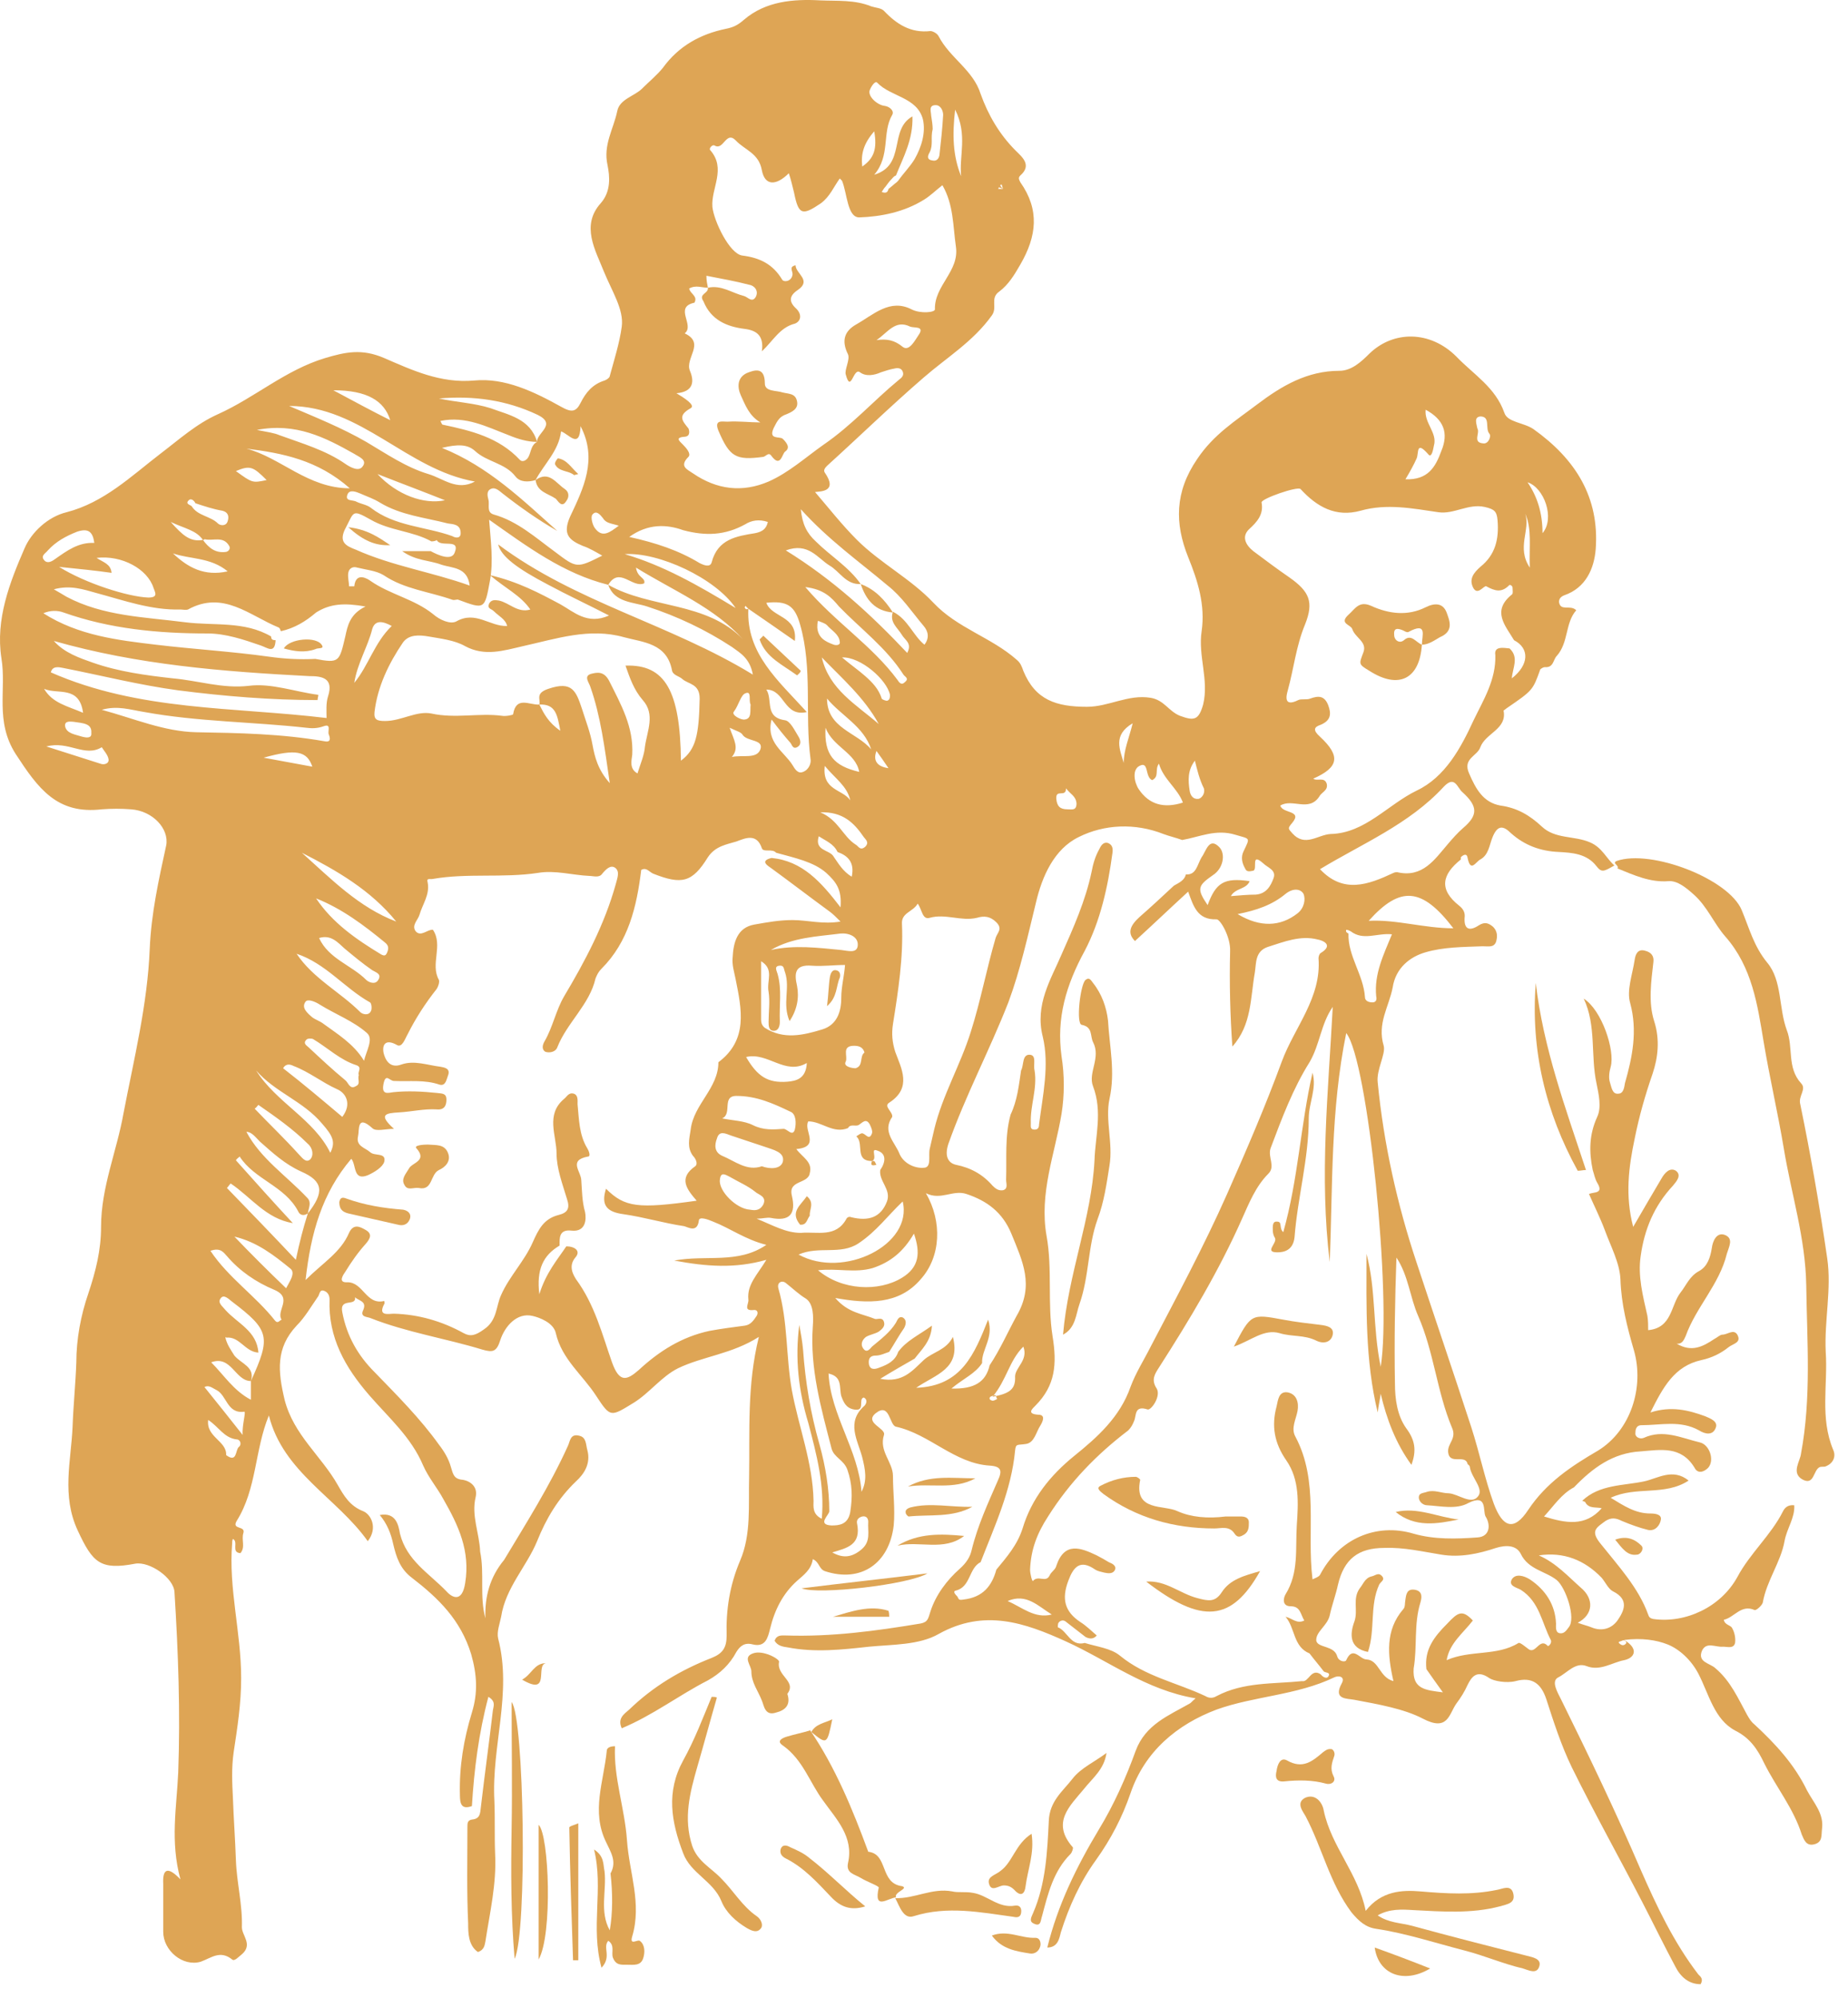 <svg xmlns="http://www.w3.org/2000/svg" width="123" height="133" viewBox="0 0 123 133" fill="none"><path d="M105.311 99.892C106.458 98.796 108.054 98.896 109.45 98.597C110.348 98.398 111.345 97.701 112.392 98.547C110.796 99.593 108.901 98.896 107.206 99.693C108.104 100.241 108.852 100.739 109.849 100.739C110.148 100.739 110.597 100.789 110.547 101.137C110.497 101.486 110.198 101.934 109.699 101.835C109.101 101.685 108.552 101.486 107.954 101.237C107.555 101.038 107.256 100.988 106.857 101.237C106.259 101.685 105.81 101.885 106.558 102.781C107.705 104.226 109.051 105.67 109.699 107.463C109.749 107.613 109.799 107.712 110.048 107.762C112.193 108.061 114.536 106.965 115.633 104.973C116.481 103.379 117.877 102.183 118.675 100.589C118.775 100.39 118.974 100.141 119.423 100.191C119.473 101.038 118.925 101.735 118.775 102.582C118.526 103.976 117.578 105.222 117.329 106.666C117.279 106.865 116.88 107.214 116.78 107.164C115.883 106.766 115.434 107.662 114.736 107.812C114.786 108.16 115.185 108.16 115.284 108.36C115.434 108.609 115.534 109.007 115.484 109.356C115.384 109.754 114.985 109.605 114.686 109.605C114.187 109.655 113.589 109.256 113.29 109.854C112.941 110.651 113.838 110.701 114.187 111.049C115.185 111.896 115.683 113.042 116.282 114.138C116.431 114.387 116.531 114.586 116.78 114.785C118.177 116.08 119.423 117.425 120.271 119.168C120.72 120.015 121.418 120.712 121.268 121.758C121.218 122.157 121.318 122.605 120.77 122.754C120.221 122.904 120.072 122.456 119.922 122.107C119.373 120.364 118.226 118.969 117.429 117.375C116.98 116.429 116.481 115.682 115.484 115.184C114.088 114.436 113.738 112.743 113.04 111.398C112.542 110.452 111.744 109.754 110.996 109.455C110.248 109.157 109.251 109.007 108.104 109.157C109.101 109.754 108.802 110.352 108.104 110.501C107.306 110.651 106.508 111.249 105.61 110.9C104.862 110.601 104.314 111.348 103.715 111.647C103.217 111.896 103.666 112.643 103.915 113.141C105.76 116.877 107.555 120.613 109.201 124.448C110.248 126.839 111.395 129.279 113.04 131.421C113.19 131.571 113.389 131.72 113.19 132.069C112.392 132.069 111.844 131.571 111.495 130.873C110.747 129.479 110.048 128.034 109.3 126.59C107.755 123.601 106.109 120.662 104.613 117.624C103.915 116.18 103.416 114.636 102.918 113.092C102.568 112.046 101.97 111.597 100.873 111.896C100.275 112.046 99.427 111.896 99.128 111.697C98.28 111.099 97.931 111.647 97.682 112.145C97.482 112.593 97.233 112.992 96.934 113.39C96.435 114.088 96.385 115.283 94.69 114.387C93.443 113.739 91.748 113.44 90.152 113.141C89.653 113.042 88.706 113.141 89.304 112.046C89.553 111.597 89.105 111.498 88.805 111.647C86.312 112.842 83.47 112.892 80.976 113.789C78.334 114.785 76.189 116.578 75.242 119.367C74.693 120.961 73.945 122.406 72.948 123.8C71.901 125.245 71.153 126.889 70.604 128.632C70.504 129.03 70.405 129.628 69.707 129.628C70.405 126.789 71.651 124.249 73.147 121.758C74.145 120.115 74.943 118.321 75.591 116.528C76.239 114.785 77.785 114.187 79.181 113.39C79.281 113.341 79.331 113.241 79.58 113.042C76.289 112.494 73.796 110.551 70.953 109.256C68.211 108.011 65.518 107.065 62.476 108.758C61.179 109.505 59.384 109.455 57.839 109.605C56.043 109.804 54.248 110.003 52.453 109.655C52.104 109.605 51.755 109.555 51.555 109.206C51.705 108.808 52.004 108.858 52.303 108.858C55.345 108.957 58.287 108.559 61.279 108.061C61.778 107.961 61.778 107.712 61.928 107.264C62.277 106.168 63.025 105.172 63.872 104.425C64.321 104.026 64.57 103.628 64.67 103.18C65.069 101.536 65.767 100.042 66.415 98.547C66.715 97.9 66.665 97.601 65.867 97.551C63.523 97.402 61.878 95.459 59.634 94.961C59.185 94.862 59.235 93.317 58.287 94.064C57.489 94.712 58.985 95.061 58.836 95.509C58.487 96.605 59.434 97.302 59.434 98.249C59.434 99.344 59.584 100.44 59.484 101.536C59.185 104.076 57.29 105.371 54.896 104.574C54.497 104.425 54.547 103.976 54.099 103.777C53.999 104.475 53.5 104.823 53.051 105.222C52.104 106.068 51.555 107.164 51.256 108.409C51.106 109.007 50.957 109.655 50.109 109.455C49.561 109.306 49.261 109.555 49.012 109.954C48.563 110.8 47.915 111.398 47.117 111.846C45.172 112.842 43.427 114.187 41.383 115.034C41.083 114.387 41.532 114.088 41.881 113.789C43.477 112.245 45.322 111.149 47.367 110.352C48.115 110.053 48.364 109.655 48.364 108.858C48.314 107.164 48.563 105.521 49.261 103.877C50.01 102.134 49.81 100.191 49.86 98.298C49.91 95.26 49.71 92.222 50.508 88.984C48.713 90.13 46.768 90.279 45.123 91.076C44.026 91.624 43.228 92.72 42.181 93.367C40.635 94.314 40.635 94.363 39.687 92.919C38.79 91.524 37.393 90.478 36.994 88.735C36.845 88.038 35.897 87.689 35.449 87.589C34.401 87.34 33.603 88.287 33.304 89.183C33.055 89.98 32.806 90.03 32.108 89.831C29.664 89.084 27.071 88.685 24.677 87.739C24.478 87.639 23.929 87.689 24.179 87.191C24.428 86.593 23.88 86.593 23.63 86.344C23.73 86.992 22.583 86.344 22.782 87.34C23.082 88.934 23.83 90.229 24.927 91.325C26.423 92.869 27.969 94.413 29.215 96.156C29.564 96.605 29.863 97.103 30.013 97.651C30.163 98.149 30.213 98.448 30.811 98.498C31.36 98.597 31.808 98.996 31.659 99.643C31.36 100.888 31.908 102.034 31.958 103.279C32.257 104.724 31.908 106.268 32.307 107.712C32.257 106.268 32.606 104.973 33.554 103.827C35.05 101.337 36.596 98.896 37.792 96.256C37.942 95.957 37.942 95.409 38.54 95.559C39.039 95.658 38.989 96.156 39.089 96.505C39.338 97.402 38.889 98.099 38.341 98.597C37.144 99.743 36.346 101.088 35.748 102.582C35.05 104.275 33.653 105.67 33.354 107.613C33.254 108.111 33.055 108.609 33.155 109.057C34.102 112.693 32.706 116.229 32.905 119.866C32.955 121.061 32.905 122.207 32.955 123.402C33.055 125.394 32.606 127.287 32.307 129.23C32.257 129.429 32.257 129.778 31.808 129.927C31.16 129.479 31.16 128.632 31.16 128.034C31.06 125.892 31.11 123.751 31.11 121.609C31.11 121.36 31.11 121.161 31.409 121.111C31.958 121.061 31.958 120.712 32.008 120.264C32.257 118.122 32.556 115.98 32.806 113.839C32.855 113.54 33.005 113.241 32.506 112.942C31.858 115.383 31.559 117.774 31.409 120.214C30.711 120.463 30.611 120.065 30.611 119.467C30.562 117.574 30.861 115.781 31.409 113.988C31.808 112.693 31.758 111.498 31.36 110.103C30.661 107.812 29.165 106.367 27.42 105.022C26.622 104.425 26.373 103.628 26.173 102.781C26.024 102.084 25.774 101.436 25.276 100.839C26.373 100.639 26.523 101.536 26.622 102.084C27.071 103.877 28.567 104.724 29.714 105.919C30.113 106.367 30.761 106.666 30.961 105.371C31.31 103.229 30.512 101.536 29.515 99.793C29.116 99.045 28.517 98.348 28.168 97.551C27.37 95.658 25.874 94.363 24.578 92.869C22.982 91.026 21.835 89.034 21.935 86.494C21.935 86.245 21.835 86.045 21.636 85.946C21.237 85.746 21.287 86.195 21.137 86.344C20.688 86.992 20.289 87.689 19.741 88.237C18.344 89.731 18.494 91.275 18.943 93.168C19.541 95.509 21.386 96.904 22.483 98.846C22.882 99.543 23.281 100.241 24.179 100.589C24.677 100.789 25.176 101.685 24.478 102.582C22.433 99.693 18.843 97.999 17.896 94.214C16.948 96.505 17.098 99.095 15.751 101.237C15.402 101.835 16.35 101.536 16.2 102.034C16.051 102.482 16.35 102.98 16.001 103.379C15.352 103.329 15.901 102.632 15.502 102.432C15.452 102.532 15.452 102.632 15.452 102.731C15.203 105.72 16.051 108.659 16.051 111.697C16.051 113.39 15.801 114.984 15.552 116.628C15.402 117.674 15.452 118.67 15.502 119.666C15.552 121.061 15.652 122.406 15.701 123.8C15.751 125.295 16.15 126.789 16.1 128.283C16.1 128.831 16.848 129.429 16.1 130.076C15.901 130.226 15.602 130.574 15.452 130.425C14.654 129.778 14.056 130.325 13.358 130.574C12.161 130.923 10.864 129.827 10.864 128.582C10.864 127.536 10.864 126.44 10.864 125.394C10.815 124.448 11.114 124.149 12.011 125.095C11.313 122.555 11.762 120.264 11.862 117.973C12.011 113.988 11.862 109.954 11.613 105.969C11.563 105.022 9.967 103.927 9.019 104.076C6.676 104.524 6.177 104.026 5.18 101.885C4.083 99.543 4.731 97.252 4.831 94.961C4.881 93.517 5.03 92.122 5.08 90.677C5.08 89.133 5.379 87.54 5.878 86.095C6.377 84.601 6.726 83.206 6.726 81.662C6.726 79.022 7.773 76.631 8.222 74.091C8.92 70.455 9.817 66.869 9.967 63.133C10.067 60.792 10.565 58.551 11.064 56.26C11.263 55.164 10.166 53.968 8.72 53.869C8.072 53.819 7.424 53.819 6.775 53.869C3.783 54.217 2.537 52.474 1.041 50.183C-0.355 47.991 0.442 45.899 0.093 43.807C-0.306 41.217 0.642 38.777 1.639 36.485C2.088 35.439 3.185 34.393 4.432 34.094C6.925 33.447 8.72 31.704 10.665 30.209C11.912 29.263 13.059 28.217 14.505 27.57C16.948 26.474 18.993 24.631 21.636 23.834C22.982 23.435 24.079 23.186 25.575 23.834C27.42 24.631 29.315 25.527 31.559 25.328C33.603 25.129 35.548 26.075 37.343 27.072C38.042 27.47 38.341 27.42 38.64 26.822C38.989 26.125 39.438 25.577 40.236 25.328C40.385 25.278 40.585 25.129 40.585 25.029C40.884 23.933 41.233 22.838 41.383 21.742C41.532 20.596 40.734 19.401 40.186 18.056C39.637 16.661 38.64 15.018 39.986 13.524C40.684 12.726 40.585 11.73 40.435 10.983C40.136 9.638 40.834 8.592 41.083 7.397C41.233 6.6 42.23 6.401 42.729 5.903C43.178 5.454 43.726 5.006 44.125 4.508C45.172 3.064 46.619 2.267 48.314 1.918C48.813 1.818 49.112 1.669 49.511 1.32C50.957 0.075 52.802 -0.074 54.597 0.025C55.744 0.075 56.891 -0.025 57.988 0.424C58.287 0.523 58.636 0.523 58.836 0.723C59.684 1.619 60.631 2.217 61.928 2.067C62.077 2.067 62.376 2.217 62.476 2.416C63.224 3.861 64.77 4.657 65.269 6.251C65.767 7.646 66.515 8.941 67.612 10.037C68.011 10.435 68.709 10.983 67.911 11.681C67.762 11.83 67.812 11.93 67.911 12.129C69.208 13.972 69.008 15.715 67.911 17.608C67.513 18.305 67.114 18.953 66.515 19.401C65.867 19.849 66.415 20.447 66.016 20.995C64.77 22.738 63.025 23.784 61.479 25.129C59.285 27.022 57.19 29.064 55.046 31.006C54.896 31.156 54.797 31.305 54.896 31.455C55.794 32.75 54.597 32.7 54.248 32.75C55.146 33.796 56.043 34.941 57.041 35.938C58.587 37.482 60.631 38.528 62.127 40.121C63.723 41.815 65.967 42.413 67.662 43.907C67.911 44.106 68.011 44.355 68.111 44.654C68.909 46.597 70.305 47.045 72.35 47.045C73.796 47.045 75.092 46.198 76.588 46.447C77.486 46.597 77.785 47.344 78.533 47.643C79.48 47.991 79.78 47.941 80.079 46.895C80.478 45.252 79.73 43.658 79.979 42.014C80.228 40.271 79.73 38.677 79.082 37.083C78.184 34.842 78.184 32.75 79.68 30.558C80.777 28.914 82.223 28.018 83.669 26.922C85.315 25.677 87.01 24.681 89.154 24.681C89.952 24.681 90.601 24.083 91.149 23.535C92.745 21.991 95.188 21.991 96.934 23.734C98.081 24.93 99.527 25.776 100.125 27.47C100.324 28.117 101.422 28.117 102.07 28.566C104.862 30.558 106.458 33.098 106.209 36.535C106.109 37.83 105.56 39.125 104.114 39.623C103.865 39.723 103.765 39.872 103.765 40.072C103.865 40.719 104.513 40.221 104.912 40.62C104.164 41.466 104.414 42.761 103.616 43.658C103.366 43.907 103.416 44.455 102.818 44.405C102.718 44.405 102.568 44.505 102.519 44.554C102.02 45.949 102.02 45.949 100.275 47.145C100.225 47.194 100.075 47.294 100.075 47.294C100.324 48.539 98.878 48.788 98.529 49.735C98.33 50.332 97.332 50.482 97.781 51.478C98.23 52.524 98.729 53.42 99.876 53.62C100.973 53.769 101.82 54.267 102.618 55.014C103.516 55.861 104.763 55.612 105.81 56.06C106.657 56.409 106.907 57.156 107.505 57.654L107.455 57.604C106.757 58.003 106.608 58.102 106.259 57.654C105.61 56.807 104.613 56.758 103.765 56.708C102.519 56.658 101.471 56.26 100.574 55.463C100.075 54.965 99.676 54.865 99.327 55.761C99.128 56.26 99.078 56.907 98.529 57.206C98.23 57.355 97.881 58.102 97.682 57.106C97.632 56.758 97.382 56.907 97.233 57.056C97.233 57.106 97.233 57.156 97.233 57.206C95.986 58.202 95.737 59.198 97.133 60.294C97.382 60.493 97.532 60.742 97.482 61.091C97.432 61.888 97.831 61.988 98.43 61.589C98.829 61.34 99.078 61.44 99.377 61.689C99.676 61.988 99.676 62.336 99.576 62.685C99.427 63.083 99.078 62.984 98.679 62.984C97.382 63.033 96.086 63.033 94.889 63.382C93.842 63.681 92.894 64.428 92.695 65.723C92.446 67.018 91.648 68.114 92.097 69.608C92.246 70.156 91.598 71.202 91.698 72.049C92.097 76.133 92.994 80.168 94.291 84.053C95.487 87.689 96.734 91.325 97.931 95.011C98.479 96.704 98.829 98.448 99.427 100.091C100.025 101.685 100.773 101.934 101.721 100.49C102.918 98.697 104.563 97.601 106.358 96.555C108.552 95.21 109.45 92.321 108.752 89.881C108.303 88.337 107.904 86.792 107.854 85.149C107.804 84.053 107.206 82.957 106.807 81.861C106.508 81.064 106.109 80.267 105.76 79.471C106.109 79.321 106.757 79.471 106.308 78.723C106.159 78.474 106.109 78.175 106.009 77.877C105.76 76.681 105.76 75.536 106.308 74.34C106.608 73.693 106.408 72.846 106.259 72.099C105.86 70.256 106.259 68.263 105.411 66.47C106.608 67.218 107.505 69.907 107.206 71.003C107.106 71.352 107.056 71.75 107.156 72.049C107.256 72.348 107.306 72.846 107.705 72.796C108.054 72.796 108.104 72.398 108.153 72.099C108.652 70.356 109.001 68.612 108.503 66.769C108.253 65.922 108.652 64.876 108.802 63.88C108.852 63.532 109.001 63.133 109.5 63.283C109.899 63.382 110.098 63.631 110.048 64.03C109.899 65.325 109.699 66.719 110.098 67.965C110.497 69.21 110.348 70.405 109.999 71.451C109.5 72.896 109.101 74.29 108.802 75.785C108.403 77.677 108.153 79.57 108.702 81.662C109.4 80.467 109.999 79.421 110.597 78.424C110.796 78.076 111.145 77.677 111.544 77.926C111.943 78.225 111.594 78.624 111.345 78.923C110.098 80.267 109.45 81.811 109.201 83.605C109.001 84.95 109.35 86.245 109.649 87.589C109.699 87.888 109.699 88.237 109.699 88.536C111.295 88.386 111.195 86.892 111.844 86.045C112.243 85.547 112.442 84.95 113.09 84.601C113.639 84.302 113.838 83.704 113.938 83.057C113.988 82.658 114.237 81.961 114.836 82.21C115.384 82.459 115.085 82.957 114.935 83.455C114.437 85.497 112.891 86.992 112.193 88.934C112.093 89.133 111.993 89.482 111.594 89.432C112.592 90.03 113.34 89.632 114.088 89.133C114.287 89.034 114.486 88.835 114.636 88.835C114.985 88.835 115.384 88.436 115.633 88.835C115.933 89.382 115.334 89.432 115.035 89.681C114.536 90.08 113.938 90.379 113.24 90.528C111.445 90.927 110.697 92.321 109.849 94.015C111.245 93.566 112.392 93.865 113.489 94.264C113.838 94.413 114.387 94.612 114.187 95.061C113.988 95.559 113.489 95.459 113.09 95.21C111.844 94.513 110.547 94.862 109.251 94.862C108.852 94.862 108.852 95.26 108.852 95.359C108.802 95.658 109.151 95.808 109.4 95.708C110.697 95.111 111.893 95.708 113.14 96.007C113.788 96.156 114.137 97.203 113.689 97.701C113.389 97.999 112.991 98.099 112.791 97.701C111.893 96.206 110.497 96.505 109.201 96.605C107.356 96.704 106.009 97.701 104.763 98.996C103.915 99.444 103.416 100.241 102.768 100.938C104.214 101.386 105.511 101.635 106.608 100.39C106.209 100.291 105.76 100.44 105.511 99.992C105.56 99.992 105.461 99.942 105.311 99.892ZM66.764 12.577C66.665 12.527 66.565 12.477 66.465 12.477C66.465 12.527 66.465 12.577 66.415 12.577C66.515 12.577 66.615 12.577 66.764 12.577C66.715 12.477 66.715 12.378 66.665 12.278C66.615 12.278 66.615 12.328 66.565 12.328C66.615 12.428 66.715 12.527 66.764 12.577ZM59.334 11.93C59.185 12.079 59.085 12.228 58.935 12.428C58.836 12.527 58.786 12.627 58.686 12.776C58.935 12.876 59.085 12.826 59.135 12.577C59.334 12.428 59.484 12.278 59.684 12.129L59.783 12.029C60.132 11.531 60.581 11.083 60.88 10.585C61.329 9.788 61.628 8.841 61.429 7.945C61.03 6.451 59.285 6.451 58.387 5.504C58.237 5.355 57.988 5.753 57.888 6.002C57.739 6.401 58.387 6.998 58.886 7.048C59.235 7.098 59.534 7.397 59.384 7.646C58.686 8.841 59.285 10.336 58.188 11.631C60.332 10.983 59.135 8.642 60.731 7.746C60.781 9.29 60.132 10.435 59.634 11.681C59.484 11.73 59.434 11.83 59.334 11.93ZM55.744 56.708C55.495 56.16 54.946 55.961 54.497 55.662C54.198 56.608 55.146 56.558 55.445 56.957C55.794 57.455 56.093 58.003 56.691 58.352C56.891 57.405 56.442 56.957 55.744 56.708ZM13.507 35.938C13.059 35.29 12.311 35.19 11.363 34.742C12.161 35.639 12.66 36.087 13.507 35.938C13.906 36.485 14.355 36.834 15.053 36.734C15.253 36.685 15.352 36.485 15.253 36.336C14.854 35.639 14.156 36.037 13.607 35.888C13.607 35.938 13.557 35.938 13.507 35.938ZM87.908 111.448C88.057 111.647 88.307 111.747 88.406 111.597C88.606 111.298 88.207 111.348 88.107 111.249C87.808 110.85 87.459 110.452 87.16 110.053C86.063 109.605 86.212 108.36 85.564 107.613C86.013 107.712 86.312 108.111 86.811 107.862C86.561 107.463 86.561 106.915 85.913 106.915C85.315 106.915 85.415 106.367 85.564 106.118C86.462 104.674 86.212 103.08 86.312 101.536C86.412 100.042 86.511 98.498 85.614 97.203C84.816 96.057 84.617 94.911 84.966 93.616C85.065 93.168 85.115 92.62 85.664 92.67C86.312 92.769 86.462 93.367 86.362 93.915C86.262 94.463 85.913 95.061 86.212 95.609C87.808 98.597 86.96 101.885 87.359 105.122C87.559 105.022 87.758 104.973 87.858 104.823C89.105 102.432 91.598 101.337 94.091 102.084C95.487 102.482 96.934 102.432 98.33 102.333C99.178 102.283 99.227 101.486 98.878 100.938C98.679 100.589 99.028 99.394 97.731 100.042C96.934 100.49 95.886 100.241 94.989 100.191C94.74 100.191 94.49 99.992 94.44 99.743C94.39 99.344 94.74 99.394 94.989 99.294C95.487 99.145 95.936 99.394 96.435 99.394C97.083 99.444 97.931 100.191 98.38 99.593C98.779 99.095 97.931 98.348 97.831 97.651C97.831 97.551 97.731 97.501 97.682 97.451C97.532 96.754 96.485 97.551 96.385 96.655C96.335 96.057 96.983 95.758 96.634 95.011C95.637 92.62 95.438 89.98 94.39 87.589C93.842 86.344 93.742 84.9 92.944 83.704C92.845 86.543 92.795 89.333 92.845 92.072C92.845 93.118 92.994 94.214 93.593 95.061C94.191 95.858 94.291 96.555 93.942 97.501C92.894 96.057 92.296 94.463 91.897 92.769C91.847 93.168 91.748 93.566 91.698 94.015C90.85 90.528 90.95 86.992 90.95 83.455C91.598 85.846 91.349 88.337 91.897 90.976C92.645 86.344 91.049 70.555 89.603 68.762C88.556 73.892 88.706 78.923 88.506 84.003C87.808 78.325 88.406 72.697 88.706 67.018C87.908 68.164 87.858 69.509 87.16 70.704C86.063 72.447 85.315 74.44 84.567 76.432C84.367 77.03 84.916 77.628 84.417 78.126C83.569 78.972 83.121 80.118 82.672 81.114C81.126 84.601 79.181 87.838 77.137 91.026C76.887 91.425 76.588 91.823 76.987 92.421C77.286 92.919 76.638 93.865 76.389 93.816C75.491 93.517 75.641 94.214 75.491 94.563C75.391 94.812 75.292 95.011 75.092 95.21C72.998 96.804 71.203 98.647 69.757 100.938C69.008 102.084 68.61 103.18 68.56 104.475C68.56 104.773 68.709 105.321 68.759 105.222C69.108 104.823 69.607 105.371 69.856 104.873C69.956 104.624 70.255 104.475 70.305 104.226C70.854 102.582 71.951 103.03 72.998 103.528C73.297 103.678 73.546 103.827 73.796 103.976C74.045 104.076 74.344 104.226 74.195 104.524C74.045 104.773 73.746 104.724 73.496 104.674C73.297 104.624 73.048 104.574 72.898 104.475C71.901 103.777 71.452 104.275 71.103 105.222C70.654 106.417 70.854 107.264 71.901 107.961C72.3 108.21 72.649 108.559 72.998 108.858C72.749 109.157 72.449 109.057 72.25 108.957C71.801 108.609 71.352 108.26 70.903 107.911C70.754 107.812 70.554 107.862 70.455 108.011C70.405 108.061 70.405 108.31 70.405 108.31C71.053 108.559 71.252 109.605 72.2 109.356C72.998 109.605 73.945 109.705 74.544 110.203C76.239 111.597 78.334 111.996 80.228 112.892C80.478 113.042 80.727 113.042 80.976 112.892C82.772 111.946 84.716 112.095 86.661 111.896C87.11 111.996 87.26 111 87.908 111.448ZM13.009 33.497C12.909 33.298 12.71 33.148 12.56 33.298C12.311 33.547 12.66 33.596 12.759 33.696C13.158 34.344 14.006 34.344 14.505 34.842C14.654 34.991 15.053 35.041 15.153 34.692C15.253 34.393 15.203 34.094 14.804 33.995C14.206 33.895 13.607 33.696 13.009 33.497ZM15.053 96.854C15.801 97.402 15.652 96.505 15.901 96.306C16.1 96.156 16.001 95.808 15.751 95.808C14.904 95.708 14.555 94.961 13.857 94.513C13.707 95.658 15.103 95.907 15.053 96.854C15.003 96.953 15.003 97.053 14.954 97.153C14.954 97.053 15.003 96.953 15.053 96.854ZM47.117 19.152C48.015 18.953 48.713 19.5 49.511 19.7C49.76 19.75 50.059 20.198 50.309 19.75C50.508 19.351 50.209 19.002 49.86 18.953C48.912 18.704 48.015 18.554 47.017 18.355C47.017 18.654 47.067 18.903 47.117 19.152C46.718 19.152 46.319 18.953 45.871 19.202C45.92 19.55 46.469 19.7 46.22 20.148C44.823 20.447 46.27 21.642 45.571 22.19C46.968 22.838 45.571 23.834 45.92 24.681C46.22 25.378 46.17 26.075 45.023 26.175C45.522 26.474 46.319 26.972 45.97 27.171C45.073 27.669 45.422 28.018 45.821 28.516C45.871 28.616 45.97 29.014 45.621 29.064C44.923 29.114 45.172 29.313 45.472 29.612C45.671 29.811 46.02 30.209 45.821 30.409C45.172 31.056 45.771 31.255 46.12 31.505C47.716 32.6 49.411 32.8 51.156 32.052C52.503 31.455 53.6 30.459 54.797 29.612C56.691 28.317 58.138 26.673 59.833 25.278C60.033 25.129 60.182 24.98 60.082 24.73C59.983 24.481 59.733 24.481 59.534 24.531C59.235 24.581 58.935 24.681 58.636 24.78C58.188 24.98 57.639 25.079 57.24 24.78C56.791 24.432 56.642 26.225 56.293 24.93C56.193 24.631 56.592 23.933 56.442 23.585C55.993 22.688 56.193 22.041 56.991 21.593C58.138 20.945 59.235 19.849 60.681 20.596C61.279 20.895 62.227 20.796 62.227 20.596C62.177 19.002 63.872 18.056 63.623 16.412C63.423 15.018 63.473 13.623 62.725 12.328C62.277 12.677 61.928 13.025 61.529 13.274C60.182 14.121 58.636 14.42 57.19 14.47C56.392 14.47 56.392 12.876 56.043 12.029C55.993 11.979 55.944 11.93 55.894 11.88C55.495 12.428 55.245 13.075 54.647 13.524C53.4 14.37 53.151 14.32 52.852 12.826C52.752 12.428 52.652 11.979 52.503 11.531C51.655 12.378 50.907 12.378 50.708 11.332C50.508 10.186 49.561 9.987 48.962 9.339C48.314 8.692 48.164 10.037 47.566 9.688C47.416 9.589 47.167 9.887 47.267 9.987C48.364 11.232 47.317 12.527 47.416 13.773C47.516 14.719 48.563 16.91 49.411 17.01C50.608 17.16 51.456 17.608 52.054 18.604C52.154 18.803 52.702 18.753 52.752 18.255C52.752 18.006 52.503 17.757 52.952 17.658C52.952 18.206 54.049 18.654 53.101 19.301C52.503 19.7 52.503 20.098 53.001 20.547C53.4 20.945 53.301 21.393 52.902 21.543C51.904 21.792 51.456 22.688 50.708 23.386C50.857 22.34 50.358 21.991 49.561 21.891C48.364 21.742 47.317 21.294 46.818 20.048C46.469 19.55 47.167 19.55 47.117 19.152ZM35.748 29.413C35.099 29.413 34.451 29.213 33.853 28.964C32.407 28.416 31.01 27.669 29.315 28.018C29.365 28.117 29.415 28.267 29.465 28.267C31.36 28.665 33.205 29.114 34.601 30.608C34.8 30.807 35.099 30.608 35.199 30.359C35.349 30.06 35.349 29.612 35.748 29.413C35.698 28.815 37.094 28.267 35.798 27.619C33.703 26.623 31.509 26.324 29.215 26.524C30.362 26.773 31.559 26.822 32.656 27.171C33.853 27.619 35.299 27.868 35.748 29.413ZM16.699 91.923C18.045 88.984 17.945 88.536 15.452 86.643C15.203 86.444 14.904 86.145 14.704 86.394C14.455 86.693 14.754 86.892 15.003 87.191C15.801 88.087 17.098 88.585 17.198 90.03C16.3 89.98 15.951 88.934 15.053 89.034V88.984L15.003 89.034C15.103 89.482 15.352 89.831 15.602 90.229C16.051 90.777 16.998 90.976 16.699 91.923C15.652 91.923 15.402 90.179 14.056 90.677C14.904 91.524 15.552 92.57 16.699 93.168C16.699 92.72 16.699 92.321 16.699 91.923ZM89.902 61.988C89.803 61.938 89.703 61.888 89.603 61.888C89.553 62.037 89.653 62.087 89.753 62.137C89.703 63.631 90.75 64.876 90.85 66.371C90.85 66.62 91.099 66.719 91.349 66.719C91.598 66.719 91.648 66.52 91.598 66.321C91.448 64.827 92.097 63.532 92.645 62.187C91.648 62.087 90.75 62.635 89.902 61.988ZM57.29 38.876C56.293 38.926 55.894 38.029 55.196 37.631C54.398 37.133 53.799 36.087 52.303 36.635C55.445 38.577 57.988 40.918 60.382 43.459C60.731 42.811 60.232 42.612 60.033 42.263C59.733 41.765 59.185 41.416 59.434 40.719C60.431 41.217 60.781 42.313 61.529 42.911C61.878 42.462 61.778 42.014 61.479 41.666C60.681 40.719 60.033 39.723 59.085 38.976C57.19 37.382 55.146 35.938 53.301 33.895C53.4 34.892 53.7 35.489 54.298 36.037C55.245 36.983 56.492 37.731 57.29 38.876ZM20.489 80.766C20.189 80.965 19.94 80.865 19.84 80.616C18.943 78.923 16.948 78.524 15.951 76.98C15.851 77.08 15.751 77.129 15.701 77.229C16.948 78.624 18.195 80.018 19.491 81.413C17.696 81.114 16.699 79.67 15.352 78.773C15.253 78.873 15.203 78.972 15.103 79.072C16.599 80.616 18.095 82.16 19.691 83.854C19.94 82.658 20.189 81.712 20.489 80.766C21.586 79.371 21.536 78.624 20.04 77.976C18.943 77.478 18.145 76.731 17.297 75.984C16.998 75.685 16.749 75.336 16.4 75.336C17.347 77.129 19.092 78.275 20.489 79.769C20.738 80.068 20.538 80.417 20.489 80.766ZM28.717 36.037C27.47 35.34 25.974 35.34 24.677 34.593C23.431 33.895 23.58 34.045 23.032 35.091C22.483 36.087 23.032 36.336 23.68 36.585C26.124 37.681 28.767 38.079 31.26 38.976C31.11 37.731 30.113 37.83 29.365 37.581C28.567 37.282 27.669 37.332 26.772 36.685C27.52 36.685 28.118 36.685 28.667 36.685C29.215 36.983 30.063 37.332 30.262 36.784C30.661 35.788 29.315 36.485 29.066 35.938C29.066 35.987 28.866 36.037 28.717 36.037ZM18.694 42.014C18.644 41.914 18.644 41.815 18.544 41.765C16.599 40.968 14.854 39.275 12.51 40.57C12.361 40.62 12.161 40.57 12.011 40.57C10.067 40.62 8.271 39.972 6.426 39.474C5.529 39.225 4.681 38.926 3.584 39.225C3.933 39.424 4.182 39.574 4.432 39.723C6.875 41.018 9.618 41.068 12.311 41.416C14.255 41.666 16.25 41.317 18.045 42.363C18.045 42.562 18.145 42.612 18.344 42.612C18.295 43.558 17.796 43.11 17.347 42.961C16.2 42.562 15.003 42.164 13.807 42.164C10.565 42.164 7.324 41.865 4.232 40.769C3.833 40.62 3.335 40.62 2.886 40.819C5.23 42.313 7.873 42.612 10.366 42.911C12.859 43.21 15.402 43.359 17.896 43.708C18.943 43.857 19.94 43.907 20.987 43.857C22.583 44.156 22.583 44.056 22.982 42.363C23.132 41.666 23.281 40.869 24.328 40.37C22.932 40.121 21.985 40.171 21.037 40.769C20.339 41.367 19.591 41.815 18.694 42.014ZM49.81 40.52C49.76 40.47 49.66 40.37 49.611 40.321C49.611 40.37 49.561 40.42 49.561 40.42C49.611 40.57 49.71 40.57 49.81 40.52C49.66 43.508 51.805 45.302 53.7 47.394C52.154 47.742 52.254 45.899 51.007 45.899C51.456 46.597 50.857 47.742 52.254 47.941C52.602 47.991 52.902 48.639 53.151 49.037C53.301 49.286 53.35 49.585 53.051 49.735C52.752 49.884 52.702 49.535 52.602 49.436C52.204 48.987 51.805 48.489 51.356 47.892C50.957 49.436 52.204 50.033 52.752 50.93C52.902 51.179 53.101 51.528 53.45 51.378C53.849 51.229 53.999 50.781 53.949 50.532C53.55 47.543 54.099 44.505 53.251 41.566C52.902 40.321 52.403 39.972 51.007 40.121C51.356 41.118 53.101 40.968 52.902 42.662C51.755 41.865 50.758 41.167 49.81 40.52ZM58.038 77.279C56.841 77.279 57.539 76.084 56.991 75.635C57.09 75.585 57.19 75.486 57.34 75.436C57.589 75.386 57.839 75.984 58.038 75.436C58.088 75.287 57.988 75.037 57.888 74.838C57.639 74.39 57.39 74.739 57.14 74.888C56.941 74.988 56.592 74.788 56.442 75.087C55.445 75.486 54.697 74.639 53.799 74.639C53.45 75.237 54.647 76.332 53.001 76.482C53.4 77.03 54.099 77.329 53.899 78.076C53.799 78.823 52.453 78.524 52.702 79.57C53.001 80.815 52.553 81.313 51.306 81.064C51.057 81.015 50.807 81.114 50.358 81.114C51.456 81.562 52.303 82.061 53.301 82.061C54.398 81.961 55.644 82.409 56.343 81.114C56.392 81.015 56.542 80.965 56.642 81.015C57.839 81.313 58.636 81.015 59.035 79.969C59.334 79.172 58.487 78.624 58.587 77.877C58.935 77.379 59.035 76.781 58.387 76.582C57.888 76.382 58.437 77.129 58.038 77.279ZM35.648 31.953C35.149 32.102 34.601 32.102 34.302 31.704C33.603 30.807 32.407 30.757 31.609 30.01C31.11 29.562 30.462 29.562 29.415 29.811C32.506 31.056 34.75 33.248 37.094 35.34C35.798 34.593 34.601 33.746 33.454 32.849C33.205 32.65 32.955 32.401 32.656 32.55C32.357 32.7 32.457 33.049 32.506 33.248C32.606 33.596 32.357 34.094 32.855 34.244C34.451 34.692 35.648 35.788 36.944 36.734C38.391 37.83 38.391 37.83 40.086 36.983C39.637 36.734 39.238 36.485 38.79 36.336C37.842 35.938 37.443 35.539 37.942 34.393C38.839 32.501 39.787 30.558 38.64 28.366C38.59 29.96 37.842 28.865 37.343 28.715C37.194 30.01 36.197 30.907 35.648 31.953ZM40.485 38.926C37.493 38.179 35.099 36.386 32.556 34.593C32.656 35.987 32.855 37.332 32.606 38.677C32.257 40.57 32.257 40.57 30.512 39.922C30.412 39.872 30.262 39.972 30.113 39.922C28.567 39.374 26.921 39.225 25.525 38.279C25.026 37.98 24.378 37.93 23.78 37.78C23.481 37.681 23.231 37.83 23.181 38.129C23.132 38.428 23.231 38.727 23.231 39.026H23.58C23.68 38.029 24.478 38.528 24.677 38.677C25.974 39.574 27.57 39.872 28.816 40.869C29.265 41.267 29.963 41.566 30.362 41.367C31.659 40.62 32.606 41.715 33.753 41.666C33.653 41.217 33.205 41.018 32.855 40.669C32.706 40.52 32.407 40.52 32.556 40.171C32.706 39.922 32.905 39.922 33.205 39.972C33.903 40.121 34.451 40.819 35.299 40.57C34.651 39.623 33.653 39.175 32.606 38.279C34.501 38.727 35.897 39.474 37.294 40.221C38.191 40.719 39.089 41.616 40.535 40.968C39.089 40.221 37.792 39.623 36.496 38.926C34.401 37.83 33.354 37.033 33.155 36.236C38.341 40.121 44.574 41.516 50.109 44.903C49.91 43.807 49.261 43.459 48.713 43.06C46.968 41.915 45.073 41.018 43.078 40.37C42.181 40.072 40.884 40.121 40.485 38.926C43.278 40.52 47.017 40.022 49.461 42.562C47.516 40.42 44.923 39.374 42.33 37.78C42.43 38.478 42.978 38.428 42.879 38.826C42.081 39.175 41.233 37.681 40.485 38.926ZM65.867 90.877C66.565 89.831 67.064 88.685 67.662 87.589C68.859 85.547 68.061 83.953 67.313 82.11C66.715 80.666 65.668 79.919 64.321 79.471C63.423 79.172 62.626 79.919 61.628 79.421C62.725 81.313 62.626 83.654 61.279 85.149C59.833 86.842 57.789 86.792 55.594 86.394C56.442 87.39 57.39 87.44 58.237 87.789C58.387 87.838 58.736 87.639 58.836 87.988C58.935 88.287 58.686 88.486 58.487 88.635C58.237 88.785 57.888 88.835 57.639 88.984C57.44 89.133 57.24 89.432 57.44 89.731C57.689 90.13 57.938 89.731 58.038 89.632C58.636 89.133 59.235 88.685 59.634 88.038C59.733 87.838 59.833 87.589 60.082 87.689C60.332 87.838 60.332 88.087 60.182 88.386C59.833 88.884 59.534 89.432 59.185 89.98C58.886 90.08 58.587 90.229 58.287 90.229C57.839 90.229 57.789 90.528 57.839 90.827C57.938 91.225 58.287 91.126 58.537 91.026C59.085 90.827 59.584 90.578 59.783 89.98C60.332 89.233 61.13 88.884 62.027 88.237C61.977 89.283 61.329 89.831 60.88 90.428C60.182 90.827 59.484 91.225 58.587 91.773C60.082 92.072 60.731 91.225 61.479 90.528C62.077 89.98 62.975 89.881 63.423 88.984C63.972 91.126 62.277 91.474 60.98 92.371C64.022 92.271 64.87 90.08 65.767 87.838C66.166 89.034 65.318 89.831 65.368 90.727C64.919 91.425 64.171 91.724 63.324 92.421C64.87 92.471 65.618 91.972 65.867 90.877ZM59.883 76.831C60.182 77.478 60.93 77.777 61.479 77.727C62.027 77.727 61.778 76.93 61.878 76.482C61.977 76.034 62.077 75.635 62.177 75.187C62.725 72.896 63.922 70.903 64.62 68.662C65.269 66.62 65.668 64.478 66.266 62.436C66.366 62.087 66.764 61.838 66.316 61.39C65.917 60.991 65.518 60.942 65.019 61.091C63.972 61.34 62.925 60.792 61.878 61.091C61.379 61.24 61.379 60.543 61.08 60.145C60.781 60.693 59.983 60.742 60.033 61.489C60.132 63.731 59.783 65.972 59.434 68.164C59.334 68.811 59.384 69.359 59.584 70.007C59.983 71.103 60.731 72.398 59.185 73.394C58.786 73.643 59.434 73.992 59.384 74.34C58.686 75.336 59.584 76.034 59.883 76.831ZM94.939 111.099C94.789 109.804 95.438 108.957 96.335 108.061C97.033 107.314 97.332 107.114 98.031 107.862C97.382 108.708 96.485 109.356 96.285 110.501C97.881 109.804 99.626 110.252 101.072 109.356C101.172 109.306 101.521 109.605 101.721 109.754C102.219 110.153 102.469 108.957 103.017 109.555C103.067 109.605 103.316 109.356 103.217 109.157C102.618 108.011 102.469 106.616 101.222 105.819C100.973 105.67 100.374 105.57 100.624 105.122C100.873 104.724 101.422 104.873 101.82 105.122C102.868 105.819 103.516 106.816 103.566 108.061C103.566 108.31 103.516 108.659 103.815 108.708C104.114 108.758 104.264 108.509 104.414 108.31C104.912 107.712 104.214 105.67 103.616 105.172C102.868 104.574 101.721 104.475 101.222 103.429C100.923 102.831 100.225 102.831 99.576 103.03C98.38 103.429 97.183 103.678 95.936 103.478C94.69 103.279 93.443 102.98 92.146 103.03C90.401 103.03 89.454 103.777 89.055 105.471C88.905 106.168 88.656 106.816 88.506 107.513C88.357 108.21 87.559 108.609 87.609 109.206C87.708 109.705 88.805 109.505 89.005 110.252C89.105 110.601 89.553 110.651 89.603 110.501C90.052 109.505 90.501 110.452 90.95 110.452C91.797 110.501 91.797 111.647 92.745 111.896C92.346 110.153 92.196 108.509 93.393 107.114C93.543 106.965 93.493 106.716 93.543 106.467C93.593 106.118 93.642 105.72 94.191 105.819C94.69 105.919 94.64 106.318 94.54 106.666C94.091 108.111 94.341 109.605 94.091 111.049C93.992 112.444 94.889 112.494 96.036 112.643C95.637 112.095 95.288 111.597 94.939 111.099ZM35.897 46.895C36.197 47.493 36.496 48.091 37.294 48.639C37.094 47.593 36.994 46.846 35.897 46.895C35.997 46.547 35.598 46.148 36.496 45.849C38.091 45.302 38.341 45.999 38.74 47.194C38.989 47.991 39.288 48.738 39.438 49.585C39.587 50.382 39.787 51.229 40.585 52.125C40.236 49.735 39.986 47.692 39.288 45.7C39.188 45.401 38.839 45.003 39.338 44.853C39.737 44.754 40.186 44.654 40.535 45.302C41.333 46.895 42.181 48.39 42.081 50.233C42.031 50.631 41.881 51.179 42.43 51.478C42.629 50.83 42.879 50.282 42.928 49.685C43.078 48.639 43.627 47.543 42.779 46.597C42.181 45.899 41.931 45.152 41.632 44.305C44.275 44.206 45.272 45.999 45.322 50.631C46.319 49.884 46.519 48.938 46.569 46.497C46.569 45.501 45.821 45.551 45.422 45.202C45.222 45.003 44.773 44.953 44.724 44.604C44.375 42.811 42.829 42.761 41.532 42.413C39.238 41.765 37.044 42.512 34.8 43.01C33.504 43.309 32.257 43.708 30.961 43.01C30.262 42.612 29.365 42.512 28.517 42.363C27.919 42.263 27.221 42.213 26.822 42.761C25.874 44.156 25.126 45.7 24.927 47.394C24.877 47.892 25.076 47.991 25.625 47.991C26.722 47.991 27.719 47.294 28.717 47.493C30.312 47.842 31.858 47.443 33.404 47.643C33.653 47.692 34.152 47.593 34.152 47.543C34.352 46.298 35.249 46.945 35.897 46.895ZM100.474 43.16C101.122 43.758 100.674 44.455 100.624 45.152C101.771 44.256 101.82 43.16 100.773 42.612C100.175 41.616 99.277 40.669 100.624 39.574C100.723 39.524 100.674 39.275 100.674 39.125C100.674 38.976 100.474 38.876 100.424 38.976C99.926 39.474 99.477 39.325 98.928 39.026C98.779 38.926 98.33 39.723 98.031 39.075C97.781 38.528 98.081 38.129 98.529 37.731C99.527 36.934 99.776 35.888 99.676 34.642C99.626 34.045 99.477 33.895 98.829 33.746C97.731 33.497 96.784 34.244 95.737 34.094C94.041 33.846 92.296 33.497 90.551 33.995C88.905 34.443 87.659 33.746 86.561 32.55C86.362 32.351 83.918 33.198 83.968 33.447C84.118 34.244 83.669 34.742 83.121 35.24C82.622 35.738 82.921 36.286 83.42 36.685C84.218 37.282 85.016 37.88 85.813 38.428C87.16 39.374 87.459 40.072 86.861 41.566C86.262 43.01 86.113 44.505 85.714 45.949C85.614 46.298 85.415 47.095 86.412 46.597C86.611 46.497 86.96 46.597 87.21 46.497C87.758 46.298 88.157 46.298 88.406 46.945C88.606 47.493 88.606 47.941 87.908 48.24C87.459 48.39 87.359 48.589 87.858 49.037C89.254 50.332 89.105 51.079 87.409 51.827C87.659 52.026 88.157 51.677 88.307 52.175C88.406 52.623 87.958 52.723 87.808 53.022C87.11 54.068 86.013 53.122 85.215 53.62C85.365 54.167 86.711 53.919 86.013 54.765C85.664 55.164 85.764 55.164 86.013 55.463C86.861 56.409 87.708 55.562 88.556 55.512C90.85 55.463 92.346 53.57 94.291 52.623C96.186 51.727 97.233 49.784 98.081 47.941C98.729 46.597 99.576 45.252 99.527 43.608C99.427 43.01 100.025 43.11 100.474 43.16ZM79.979 57.056C80.278 56.658 80.478 55.662 81.176 56.409C81.575 56.857 81.425 57.804 80.727 58.252C79.73 58.949 79.63 59.148 80.378 60.244C80.927 58.75 81.475 58.401 83.171 58.65C82.971 59.198 82.223 59.099 81.924 59.647C82.522 59.597 83.071 59.547 83.569 59.547C84.268 59.497 84.567 58.999 84.766 58.451C84.966 57.903 84.367 57.754 84.068 57.455C83.22 56.708 83.719 57.853 83.42 57.953C83.171 58.003 82.971 58.053 82.871 57.804C82.672 57.455 82.572 57.056 82.772 56.658C83.22 55.712 83.22 55.861 82.223 55.562C80.927 55.164 79.829 55.712 78.683 55.911C78.284 55.761 77.835 55.662 77.436 55.512C75.541 54.765 73.496 54.865 71.801 55.712C70.155 56.509 69.358 58.352 68.959 60.045C68.41 62.286 67.911 64.578 67.114 66.719C65.867 69.907 64.271 72.896 63.124 76.133C62.825 77.03 63.174 77.428 63.623 77.528C64.62 77.727 65.418 78.175 66.066 78.923C66.266 79.122 66.465 79.271 66.764 79.221C67.114 79.122 66.964 78.773 66.964 78.524C67.014 77.08 66.864 75.635 67.263 74.191C67.712 73.244 67.812 72.248 67.961 71.252C68.161 70.903 68.011 70.156 68.56 70.206C69.008 70.256 68.759 70.853 68.859 71.252C69.058 72.447 68.56 73.593 68.61 74.739C68.61 74.988 68.56 75.187 68.859 75.187C69.058 75.187 69.158 75.087 69.158 74.838C69.407 72.896 69.856 70.903 69.407 69.011C68.859 66.869 69.956 65.175 70.654 63.532C71.452 61.739 72.25 59.945 72.649 58.053C72.749 57.505 72.898 57.007 73.147 56.558C73.247 56.359 73.397 56.011 73.746 56.11C73.995 56.21 74.095 56.409 74.045 56.758C73.746 58.999 73.247 61.29 72.2 63.283C70.953 65.574 70.305 67.765 70.654 70.306C70.854 71.551 70.854 72.896 70.654 74.141C70.205 76.831 69.158 79.421 69.657 82.26C70.056 84.451 69.707 86.743 70.056 88.934C70.355 90.777 70.255 92.222 68.909 93.566C68.709 93.766 68.31 94.114 69.108 94.164C69.607 94.164 69.407 94.612 69.258 94.862C68.959 95.31 68.859 96.007 68.31 96.107C67.712 96.206 67.612 96.057 67.562 96.555C67.313 99.195 66.216 101.536 65.269 103.976C64.471 104.375 64.62 105.62 63.623 105.869C63.374 105.919 63.623 106.168 63.723 106.268C63.822 106.467 63.822 106.517 64.122 106.467C65.418 106.318 66.016 105.57 66.316 104.475C67.014 103.628 67.712 102.831 68.061 101.735C68.659 99.743 69.906 98.199 71.502 96.904C73.048 95.658 74.544 94.314 75.242 92.321C75.591 91.375 76.139 90.528 76.588 89.632C78.334 86.294 80.129 82.957 81.674 79.471C82.971 76.532 84.218 73.643 85.315 70.654C86.162 68.363 87.958 66.421 87.758 63.781C87.758 63.681 87.808 63.482 87.908 63.432C88.805 62.884 88.007 62.585 87.708 62.535C86.561 62.237 85.464 62.685 84.367 63.033C83.52 63.332 83.619 64.129 83.52 64.727C83.22 66.421 83.32 68.214 82.024 69.658C81.874 67.566 81.824 65.424 81.874 63.332C81.924 62.386 81.226 61.191 80.976 61.191C79.68 61.24 79.43 60.294 79.082 59.348C77.835 60.493 76.688 61.589 75.541 62.635C74.993 62.087 75.242 61.589 75.84 61.041C76.638 60.344 77.386 59.647 78.134 58.949C78.483 58.75 78.832 58.6 78.932 58.202C79.63 58.252 79.68 57.555 79.979 57.056ZM51.655 56.758C51.406 56.459 50.807 56.758 50.708 56.459C50.358 55.413 49.561 55.811 49.012 56.011C48.364 56.21 47.616 56.309 47.117 57.056C46.07 58.75 45.372 58.899 43.477 58.152C43.228 58.053 43.028 57.704 42.679 57.903C42.38 60.344 41.831 62.685 40.036 64.478C39.837 64.677 39.737 64.876 39.637 65.126C39.238 66.869 37.742 68.064 37.094 69.708C36.994 70.007 36.596 70.106 36.296 70.007C36.047 69.857 36.097 69.558 36.246 69.309C36.795 68.363 36.994 67.267 37.543 66.321C38.939 63.98 40.236 61.539 40.984 58.85C41.083 58.451 41.283 58.003 40.934 57.754C40.635 57.555 40.335 57.853 40.086 58.152C39.887 58.451 39.488 58.302 39.238 58.302C38.091 58.252 36.944 57.903 35.798 58.102C33.454 58.451 31.11 58.102 28.816 58.501C28.617 58.551 28.367 58.401 28.467 58.75C28.617 59.547 28.118 60.194 27.919 60.892C27.819 61.24 27.37 61.589 27.669 61.988C28.018 62.386 28.467 61.838 28.816 61.888C29.515 62.934 28.617 64.179 29.215 65.225C29.265 65.375 29.165 65.673 29.066 65.823C28.318 66.769 27.669 67.765 27.121 68.861C26.971 69.11 26.772 69.758 26.423 69.558C25.725 69.16 25.425 69.459 25.525 70.057C25.625 70.505 25.924 71.152 26.722 70.853C27.57 70.555 28.467 70.903 29.315 71.003C29.564 71.053 30.013 71.103 29.814 71.601C29.714 71.85 29.664 72.298 29.265 72.198C28.268 71.85 27.27 71.999 26.223 71.949C25.924 71.949 25.675 71.401 25.525 72.149C25.376 72.896 25.824 72.746 26.173 72.697C27.121 72.597 28.118 72.647 29.066 72.746C29.415 72.796 29.714 72.746 29.714 73.195C29.714 73.593 29.564 73.892 29.066 73.842C28.218 73.792 27.42 73.992 26.572 74.041C25.625 74.091 25.176 74.191 26.223 75.137C25.625 75.137 25.026 75.336 24.777 75.087C23.73 74.141 23.929 75.237 23.83 75.635C23.68 76.283 24.279 76.382 24.628 76.681C24.927 76.98 25.725 76.681 25.575 77.329C25.475 77.677 24.927 78.026 24.478 78.225C23.481 78.624 23.73 77.528 23.381 77.129C21.436 79.421 20.688 82.061 20.339 85.198C21.486 84.053 22.683 83.356 23.231 82.061C23.53 81.413 23.979 81.662 24.328 81.861C24.777 82.11 24.677 82.409 24.328 82.808C23.83 83.356 23.381 84.003 22.982 84.651C22.882 84.8 22.433 85.398 23.132 85.348C24.179 85.348 24.378 86.892 25.575 86.593C25.575 86.643 25.625 86.743 25.575 86.792C25.126 87.639 25.874 87.44 26.223 87.44C27.869 87.49 29.415 87.938 30.861 88.735C31.31 88.984 31.659 88.884 32.207 88.486C33.105 87.888 33.005 86.942 33.354 86.195C33.903 84.95 34.9 83.953 35.449 82.708C35.847 81.811 36.197 81.114 37.194 80.865C37.792 80.716 37.942 80.417 37.742 79.819C37.443 78.823 37.044 77.777 37.044 76.781C37.044 75.585 36.296 74.191 37.543 73.145C37.742 72.995 37.842 72.697 38.191 72.796C38.49 72.896 38.441 73.244 38.441 73.493C38.54 74.49 38.54 75.536 39.089 76.432C39.188 76.582 39.338 76.98 39.139 76.98C37.792 77.229 38.69 77.976 38.69 78.574C38.74 79.271 38.74 79.969 38.939 80.666C39.039 81.164 38.989 82.011 38.042 81.911C37.194 81.811 37.244 82.409 37.244 82.907C36.147 83.555 35.698 84.501 35.897 86.145C36.346 84.7 37.094 83.854 37.693 82.957C38.241 82.957 38.69 83.256 38.291 83.704C37.792 84.302 38.191 84.9 38.341 85.149C39.587 86.842 40.086 88.835 40.734 90.677C41.233 92.072 41.732 91.873 42.529 91.176C43.876 89.93 45.372 88.984 47.217 88.585C48.015 88.436 48.813 88.337 49.561 88.237C49.96 88.187 50.159 87.888 50.358 87.589C50.458 87.44 50.458 87.191 50.209 87.191C49.411 87.29 49.86 86.792 49.81 86.494C49.71 85.497 50.408 84.85 51.007 83.854C48.912 84.451 47.017 84.302 44.873 83.903C47.017 83.505 49.112 84.153 51.007 82.858C49.611 82.509 48.613 81.762 47.466 81.313C47.117 81.164 46.569 80.965 46.519 81.214C46.419 82.11 45.771 81.662 45.522 81.612C44.175 81.413 42.879 81.015 41.482 80.815C40.385 80.666 39.986 80.218 40.335 79.122C41.582 80.367 42.48 80.467 46.369 79.919C45.721 79.172 45.123 78.424 46.27 77.628C46.469 77.478 46.319 77.129 46.12 76.93C45.721 76.382 45.871 75.834 45.97 75.187C46.17 73.493 47.815 72.447 47.815 70.704C49.81 69.21 49.361 67.168 48.962 65.175C48.863 64.677 48.713 64.229 48.763 63.731C48.813 62.735 49.062 61.739 50.209 61.539C51.057 61.39 51.855 61.24 52.752 61.24C53.749 61.24 54.747 61.539 55.944 61.34C55.644 61.041 55.445 60.842 55.245 60.693C53.949 59.746 52.652 58.75 51.356 57.804C51.156 57.654 50.508 57.306 51.356 57.106C53.4 57.306 54.647 58.7 55.944 60.394C56.043 59.198 55.644 58.7 54.996 58.102C54.148 57.355 52.902 57.106 51.655 56.758ZM3.584 42.662C4.282 43.459 5.329 43.807 6.177 44.106C7.873 44.704 9.718 44.953 11.513 45.152C13.208 45.302 14.804 45.849 16.549 45.65C18.045 45.451 19.641 46.049 21.187 46.248C21.187 46.347 21.137 46.497 21.137 46.597C18.045 46.597 14.954 46.347 11.862 45.949C9.269 45.6 6.726 44.953 4.182 44.455C3.933 44.405 3.484 44.305 3.385 44.754C9.269 47.344 15.552 47.045 21.735 47.792C21.735 47.344 21.686 46.796 21.835 46.347C22.234 45.102 21.386 45.003 20.588 45.003C14.854 44.704 9.169 44.256 3.584 42.662ZM87.858 57.853C89.404 59.497 91.049 58.899 92.745 58.102C92.845 58.053 92.944 58.053 92.994 58.053C94.69 58.451 95.487 57.206 96.385 56.16C96.684 55.811 97.033 55.413 97.382 55.114C98.38 54.267 98.38 53.669 97.332 52.723C96.983 52.424 96.834 51.578 96.086 52.374C93.792 54.865 90.65 56.16 87.858 57.853ZM53.201 88.187C53.301 88.735 53.4 89.283 53.45 89.831C53.6 91.972 53.949 94.064 54.547 96.156C54.946 97.601 55.196 99.095 55.196 100.589C55.196 100.839 54.348 101.486 55.345 101.536C55.844 101.536 56.442 101.486 56.592 100.639C56.741 99.643 56.741 98.796 56.392 97.8C56.143 97.153 55.495 97.003 55.345 96.406C54.647 93.716 53.899 91.076 54.099 88.287C54.148 87.639 54.148 86.792 53.65 86.444C53.151 86.145 52.752 85.746 52.303 85.398C52.054 85.198 51.705 85.348 51.805 85.746C52.453 87.988 52.303 90.279 52.702 92.52C53.151 94.961 54.099 97.352 54.148 99.892C54.148 100.241 54.049 100.789 54.697 101.088C54.896 98.846 54.348 96.804 53.799 94.712C53.151 92.57 52.902 90.428 53.201 88.187ZM50.658 63.98C50.658 65.325 50.658 66.57 50.658 67.865C50.658 68.064 50.708 68.263 50.907 68.413C52.154 69.21 53.45 68.911 54.747 68.513C55.694 68.214 55.993 67.367 55.993 66.421C55.993 65.673 56.193 64.976 56.243 64.229C55.495 64.229 54.797 64.329 54.049 64.279C52.902 64.179 52.852 64.777 53.051 65.624C53.201 66.421 53.051 67.218 52.553 67.965C52.054 66.819 52.602 65.773 52.254 64.727C52.154 64.478 52.204 64.229 51.855 64.279C51.505 64.329 51.705 64.627 51.755 64.827C52.054 65.873 51.855 66.919 51.904 68.014C51.904 68.313 51.805 68.612 51.505 68.612C51.156 68.612 51.156 68.263 51.156 68.014C51.156 67.367 51.256 66.67 51.156 66.022C51.007 65.275 51.555 64.528 50.658 63.98ZM19.242 27.022C20.987 27.769 22.733 28.466 24.378 29.413C25.725 30.209 27.021 31.106 28.517 31.554C29.515 31.853 30.412 32.7 31.609 32.052C27.071 31.255 24.029 27.022 19.242 27.022ZM6.775 47.244C8.97 47.842 10.914 48.689 13.059 48.738C15.901 48.788 18.743 48.838 21.586 49.336C22.035 49.436 21.985 49.137 21.885 48.888C21.785 48.689 22.084 48.141 21.536 48.34C21.137 48.489 20.738 48.489 20.389 48.44C16.799 48.041 13.158 48.041 9.618 47.394C8.67 47.244 7.823 46.945 6.775 47.244ZM41.881 35.738C43.676 36.137 45.172 36.635 46.569 37.482C46.868 37.631 47.267 37.78 47.367 37.432C47.766 35.888 49.012 35.688 50.259 35.489C50.758 35.39 51.007 35.19 51.106 34.742C50.508 34.543 50.01 34.642 49.611 34.892C48.264 35.639 46.968 35.688 45.472 35.29C44.375 34.892 43.128 34.842 41.881 35.738ZM105.012 108.011C105.411 108.16 105.66 108.21 105.909 108.31C106.608 108.609 107.256 108.409 107.655 107.862C108.104 107.214 108.453 106.467 107.356 105.919C107.056 105.77 106.857 105.321 106.608 105.022C105.461 103.827 104.064 103.279 102.419 103.528C103.566 104.026 104.364 104.923 105.211 105.67C106.109 106.417 106.059 107.463 105.012 108.011ZM54.448 84.551C56.043 85.896 58.487 85.996 60.033 85.049C61.179 84.352 61.279 83.405 60.83 82.11C60.132 83.306 59.285 84.003 58.088 84.402C56.891 84.75 55.744 84.402 54.448 84.551ZM3.933 37.731C5.678 38.826 8.521 39.723 9.867 39.773C10.565 39.773 10.316 39.424 10.216 39.125C9.817 37.88 8.122 36.934 6.426 37.133C6.875 37.432 7.374 37.531 7.424 38.129C6.377 37.98 5.379 37.88 3.933 37.731ZM48.065 74.44C48.763 74.589 49.511 74.589 50.109 74.888C50.807 75.237 51.456 75.187 52.154 75.137C52.403 75.137 52.752 75.685 52.902 75.187C53.001 74.788 53.001 74.141 52.602 73.992C51.456 73.444 50.358 72.945 49.012 72.945C48.015 72.945 48.763 74.141 48.065 74.44ZM60.082 79.969C59.085 80.915 58.337 81.961 57.14 82.758C55.944 83.555 54.497 82.907 53.151 83.505C56.143 85.149 60.781 82.858 60.082 79.969ZM96.734 61.788C94.64 59.049 93.194 58.949 91.099 61.29C92.944 61.191 94.789 61.788 96.734 61.788ZM50.708 77.628C51.256 77.827 51.954 77.827 52.104 77.329C52.254 76.681 51.456 76.532 50.907 76.332C50.159 76.084 49.411 75.834 48.663 75.585C48.264 75.436 47.865 75.237 47.716 75.785C47.566 76.183 47.516 76.681 48.065 76.93C48.912 77.279 49.71 77.976 50.708 77.628ZM20.09 56.758C22.035 58.501 23.88 60.394 26.373 61.34C24.677 59.248 22.433 57.953 20.09 56.758ZM57.34 99.294C57.739 98.547 57.589 97.8 57.39 97.003C57.09 95.858 56.293 94.662 57.539 93.566C57.639 93.467 57.789 93.168 57.489 93.019C57.09 93.118 57.639 93.965 56.841 93.816C56.293 93.716 56.143 93.317 55.993 92.919C55.844 92.371 56.093 91.624 55.146 91.425C55.295 94.214 57.14 96.505 57.34 99.294ZM24.229 70.605C24.378 69.957 24.877 69.16 24.428 68.762C23.53 67.965 22.334 67.516 21.287 66.869C20.987 66.67 20.489 66.47 20.339 66.67C20.04 67.068 20.439 67.417 20.788 67.716C20.987 67.865 21.287 67.965 21.486 68.114C22.433 68.811 23.53 69.459 24.229 70.605ZM14.006 83.256C15.203 85.049 16.998 86.245 18.295 87.888C18.494 88.137 18.594 87.888 18.743 87.838C18.344 87.241 19.541 86.394 18.245 85.846C17.048 85.348 15.951 84.601 15.103 83.605C14.904 83.405 14.704 83.007 14.006 83.256ZM53.6 39.075C55.594 41.416 58.038 42.961 59.733 45.252C59.833 45.401 59.983 45.65 60.232 45.401C60.531 45.152 60.232 45.053 60.132 44.903C58.985 43.11 57.29 41.865 55.844 40.37C55.345 39.773 54.846 39.225 53.6 39.075ZM30.661 35.489C30.661 34.892 30.163 34.892 29.814 34.842C28.268 34.443 26.672 34.294 25.276 33.447C24.877 33.198 24.428 33.049 23.979 32.849C23.73 32.75 23.281 32.55 23.132 32.899C22.932 33.397 23.481 33.248 23.73 33.397C24.029 33.547 24.428 33.596 24.677 33.796C26.273 35.041 28.318 35.041 30.113 35.688C30.262 35.788 30.661 35.888 30.661 35.489ZM16.4 29.861C18.694 30.459 20.489 32.501 23.281 32.501C21.137 30.608 18.793 30.16 16.4 29.861ZM21.037 59.796C22.134 61.44 23.73 62.535 25.376 63.532C25.575 63.631 25.675 63.631 25.774 63.382C25.874 63.133 25.874 62.934 25.625 62.735C24.229 61.589 22.782 60.493 21.037 59.796ZM82.373 60.842C83.869 61.739 85.215 61.689 86.362 60.792C86.811 60.444 86.91 59.846 86.761 59.497C86.561 59.148 86.063 59.099 85.564 59.497C84.666 60.244 83.619 60.593 82.373 60.842ZM17.098 28.616C17.846 28.765 18.245 28.815 18.594 28.964C20.09 29.512 21.686 29.96 23.032 30.907C23.331 31.106 23.88 31.405 24.129 31.056C24.478 30.608 23.88 30.409 23.58 30.209C21.636 29.114 19.691 28.117 17.098 28.616ZM17.048 71.252C18.394 73.394 20.888 74.49 21.985 76.731C22.334 76.034 22.184 75.635 21.436 74.788C20.189 73.294 18.295 72.697 17.048 71.252ZM22.782 74.34C23.431 73.493 23.032 72.746 22.433 72.497C21.436 72.049 20.588 71.352 19.541 70.953C19.342 70.853 19.043 70.754 18.843 71.103C20.189 72.149 21.486 73.244 22.782 74.34ZM51.306 63.233C52.852 62.884 54.448 63.083 55.993 63.233C56.442 63.283 57.041 63.482 57.09 62.934C57.14 62.336 56.492 62.087 55.944 62.137C54.398 62.336 52.752 62.386 51.306 63.233ZM94.889 27.271C94.789 28.167 95.687 28.815 95.438 29.662C95.388 29.911 95.288 30.558 95.039 30.209C94.241 29.313 94.44 30.16 94.291 30.508C94.091 30.957 93.842 31.405 93.543 31.903C95.039 31.953 95.537 31.106 95.936 30.01C96.435 28.815 96.086 27.918 94.889 27.271ZM19.741 63.482C20.838 65.126 22.633 66.022 23.979 67.367C24.129 67.516 24.528 67.616 24.677 67.317C24.777 67.168 24.727 66.769 24.628 66.719C22.932 65.773 21.686 64.129 19.741 63.482ZM76.688 51.926C76.189 51.727 76.488 50.631 75.84 50.98C75.341 51.229 75.491 52.076 75.79 52.524C76.488 53.57 77.486 53.819 78.732 53.42C78.383 52.474 77.436 51.876 77.137 50.83C76.838 51.229 77.187 51.677 76.688 51.926ZM41.582 36.884C44.125 37.631 46.419 38.926 48.962 40.47C47.616 38.478 43.826 36.734 41.582 36.884ZM23.88 71.551C23.78 71.352 24.129 71.053 23.73 70.903C22.633 70.555 21.835 69.758 20.838 69.16C20.738 69.11 20.439 69.11 20.389 69.21C20.14 69.459 20.439 69.608 20.538 69.708C21.336 70.455 22.134 71.202 22.982 71.9C23.181 72.049 23.281 72.547 23.68 72.298C24.029 72.149 23.78 71.85 23.88 71.551ZM19.043 85.746C19.242 85.348 19.691 84.75 19.342 84.451C18.245 83.555 17.098 82.658 15.602 82.31C16.699 83.455 17.846 84.601 19.043 85.746ZM17.198 73.543C17.098 73.643 17.048 73.743 16.948 73.792C17.896 74.788 18.893 75.735 19.84 76.781C20.09 77.03 20.339 77.428 20.638 77.179C20.888 76.93 20.838 76.432 20.489 76.133C19.491 75.137 18.344 74.34 17.198 73.543ZM49.91 80.516C50.209 80.566 50.558 80.616 50.807 80.168C51.057 79.62 50.458 79.52 50.259 79.321C49.76 78.923 49.162 78.674 48.563 78.325C48.264 78.175 47.965 77.976 47.915 78.524C47.815 79.271 49.012 80.467 49.91 80.516ZM53.7 70.754C52.254 71.601 51.106 70.007 49.66 70.356C50.408 71.65 51.106 72.099 52.403 71.999C53.001 71.949 53.65 71.8 53.7 70.754ZM58.487 48.191C57.539 46.447 56.043 45.152 54.697 43.758C55.196 45.899 56.991 46.895 58.487 48.191ZM6.277 36.137C6.177 35.39 5.878 35.141 5.13 35.39C4.382 35.688 3.734 36.037 3.185 36.635C3.035 36.834 2.686 36.983 2.936 37.282C3.135 37.531 3.434 37.382 3.634 37.233C4.482 36.635 5.23 36.087 6.277 36.137ZM23.58 45.451C24.528 44.305 24.927 42.761 26.074 41.666C25.525 41.367 24.977 41.217 24.777 41.865C24.478 43.06 23.78 44.156 23.58 45.451ZM57.988 49.884C57.489 48.34 55.993 47.643 55.046 46.497C55.046 48.489 57.041 48.738 57.988 49.884ZM21.237 62.436C21.885 63.831 23.381 64.229 24.378 65.225C24.528 65.375 24.977 65.574 25.176 65.225C25.425 64.827 25.026 64.727 24.777 64.578C24.129 64.129 23.53 63.631 22.932 63.133C22.483 62.735 22.035 62.187 21.237 62.436ZM54.597 54.068C55.794 54.566 56.093 55.662 56.941 56.21C57.14 56.309 57.24 56.658 57.589 56.359C57.888 56.06 57.589 55.861 57.489 55.712C56.841 54.765 56.093 54.018 54.597 54.068ZM22.184 25.976C23.58 26.723 24.777 27.37 25.974 27.968C25.575 26.673 24.428 25.976 22.184 25.976ZM16.15 95.509C16.1 94.862 16.4 93.915 16.25 93.965C15.103 94.114 15.103 92.869 14.405 92.52C14.106 92.371 13.906 92.172 13.607 92.321C14.405 93.317 15.253 94.363 16.15 95.509ZM54.946 48.44C54.846 50.233 55.495 50.98 57.19 51.378C56.941 50.083 55.445 49.735 54.946 48.44ZM58.337 22.639C59.035 22.539 59.534 22.639 60.082 23.087C60.531 23.435 60.93 22.589 61.179 22.24C61.529 21.692 60.83 21.841 60.581 21.742C59.584 21.244 59.085 22.14 58.337 22.639ZM62.077 8.592C61.928 9.19 62.127 9.638 61.878 10.136C61.728 10.386 61.678 10.634 62.077 10.684C62.326 10.734 62.476 10.585 62.526 10.336C62.626 9.439 62.725 8.543 62.775 7.646C62.775 7.397 62.626 6.998 62.277 6.998C61.778 6.998 61.977 7.447 61.977 7.696C62.027 7.995 62.077 8.343 62.077 8.592ZM63.573 7.297C63.374 8.991 63.423 10.386 63.972 11.73C63.822 10.386 64.421 8.991 63.573 7.297ZM15.153 38.029C14.006 37.083 12.66 37.233 11.513 36.834C12.51 37.78 13.607 38.378 15.153 38.029ZM25.126 31.554C26.423 32.949 28.218 33.596 29.614 33.298C28.118 32.7 26.772 32.202 25.126 31.554ZM3.085 49.685C4.482 50.133 5.579 50.482 6.676 50.83C6.925 50.93 7.274 50.83 7.224 50.532C7.174 50.233 6.925 49.984 6.775 49.735C5.629 50.432 4.581 49.286 3.085 49.685ZM55.395 103.329C56.093 103.727 56.691 103.678 57.34 103.13C57.988 102.582 57.739 101.934 57.789 101.287C57.789 101.038 57.639 100.888 57.39 100.938C57.19 100.988 56.991 101.137 57.041 101.386C57.34 102.831 56.392 103.03 55.395 103.329ZM56.043 43.758C56.691 44.305 57.14 44.604 57.589 45.003C58.038 45.401 58.487 45.849 58.686 46.497C58.686 46.547 58.935 46.646 59.035 46.646C59.235 46.597 59.235 46.397 59.235 46.248C59.035 45.252 57.29 43.708 56.043 43.758ZM17.547 50.432C18.644 50.631 19.691 50.83 20.788 51.03C20.439 49.984 19.691 49.834 17.547 50.432ZM66.066 92.969C67.114 92.769 67.612 92.52 67.562 91.624C67.562 91.026 68.46 90.528 68.111 89.632C67.163 90.578 67.014 91.823 66.066 92.969ZM48.563 48.44C48.862 49.286 49.212 49.784 48.713 50.382C49.461 50.233 50.358 50.532 50.608 49.884C50.857 49.187 49.71 49.386 49.411 48.888C49.311 48.738 49.112 48.689 48.563 48.44ZM5.529 47.443C5.279 45.6 3.833 46.248 2.936 45.849C3.484 46.796 4.482 46.995 5.529 47.443ZM67.064 106.567C68.011 106.965 68.859 107.762 70.006 107.463C69.108 106.915 68.31 106.019 67.064 106.567ZM102.668 35.489C103.516 34.493 102.768 32.451 101.671 32.102C102.319 33.049 102.668 34.144 102.668 35.489ZM79.53 50.631C79.032 51.279 79.082 51.976 79.181 52.623C79.231 52.972 79.43 53.221 79.78 53.171C79.979 53.122 80.228 52.823 80.129 52.474C79.829 51.876 79.68 51.229 79.53 50.631ZM4.881 48.041C4.731 48.041 4.282 47.941 4.332 48.34C4.432 48.838 5.03 48.888 5.479 49.037C5.678 49.087 6.127 49.187 6.077 48.788C6.127 48.141 5.529 48.141 4.881 48.041ZM49.96 46.895C49.81 46.646 50.059 45.949 49.611 46.148C49.311 46.248 49.162 46.945 48.862 47.344C48.613 47.593 49.361 47.941 49.561 47.892C50.059 47.842 49.91 47.294 49.96 46.895ZM41.183 34.991C40.734 34.842 40.335 34.842 40.136 34.493C39.937 34.244 39.687 33.945 39.438 34.244C39.288 34.393 39.438 34.941 39.587 35.141C40.086 35.838 40.585 35.439 41.183 34.991ZM101.82 37.78C101.771 36.336 101.97 35.24 101.521 34.194C101.87 35.29 100.923 36.436 101.82 37.78ZM15.701 31.355C16.799 32.152 16.799 32.152 17.746 31.953C16.848 31.056 16.649 30.957 15.701 31.355ZM54.448 41.317C54.398 41.466 54.398 41.616 54.398 41.765C54.448 42.462 54.946 42.712 55.495 42.911C55.644 42.961 55.944 42.961 55.894 42.712C55.844 42.213 55.345 41.964 55.046 41.616C54.896 41.466 54.647 41.416 54.448 41.317ZM74.793 50.781C74.793 49.934 75.142 49.137 75.391 48.141C74.045 48.938 74.544 49.884 74.793 50.781ZM54.896 50.98C54.697 52.623 56.093 52.524 56.592 53.271C56.392 52.325 55.594 51.827 54.896 50.98ZM57.539 70.057C57.44 69.708 57.19 69.608 56.841 69.608C55.993 69.608 56.442 70.306 56.293 70.654C56.093 71.003 56.741 71.103 56.941 71.103C57.489 70.953 57.19 70.306 57.539 70.057ZM58.188 8.742C57.489 9.539 57.29 10.236 57.39 11.083C58.188 10.535 58.387 9.887 58.188 8.742ZM70.953 52.474C70.953 53.122 70.255 52.474 70.305 53.171C70.355 53.669 70.554 53.869 71.053 53.869C71.352 53.869 71.651 53.968 71.651 53.47C71.602 52.972 71.252 52.873 70.953 52.474ZM98.33 28.516C98.529 28.815 97.981 29.462 98.729 29.512C99.078 29.562 99.277 29.014 99.128 28.865C98.829 28.516 99.227 27.719 98.529 27.719C98.081 27.769 98.28 28.217 98.33 28.516ZM58.337 49.984C58.088 50.631 58.387 51.03 59.135 51.129C58.836 50.681 58.587 50.332 58.337 49.984ZM66.366 93.118C66.316 93.019 66.266 92.869 66.266 92.869C66.166 92.869 66.016 92.919 65.917 92.969C65.767 93.118 65.967 93.218 66.016 93.218C66.116 93.268 66.266 93.168 66.366 93.118ZM108.253 109.356C108.203 109.157 108.054 109.157 107.954 109.206C107.904 109.256 107.605 109.256 107.804 109.406C107.854 109.455 107.954 109.505 108.004 109.505C108.153 109.505 108.203 109.406 108.253 109.356Z" fill="#DEA555"></path><path d="M107.655 57.803C107.804 57.604 107.256 57.455 107.605 57.305C109.899 56.508 115.085 58.501 115.932 60.593C116.431 61.788 116.73 62.984 117.628 64.079C118.625 65.275 118.376 67.068 118.924 68.562C119.373 69.708 118.924 71.053 119.872 72.099C120.271 72.497 119.672 72.945 119.822 73.493C120.52 76.88 121.119 80.317 121.617 83.754C121.916 85.796 121.418 87.888 121.517 89.98C121.667 92.172 121.119 94.363 122.016 96.505C122.216 96.953 122.016 97.402 121.517 97.601C121.418 97.651 121.268 97.601 121.119 97.651C120.67 97.85 120.769 98.946 119.922 98.448C119.224 97.999 119.822 97.252 119.872 96.754C120.57 93.018 120.271 89.283 120.221 85.547C120.171 82.409 119.224 79.47 118.725 76.432C118.326 74.041 117.777 71.7 117.379 69.309C116.98 66.918 116.631 64.378 114.835 62.336C114.087 61.489 113.639 60.344 112.741 59.547C112.242 59.099 111.644 58.6 111.046 58.65C109.849 58.75 108.752 58.252 107.655 57.803C107.655 57.803 107.655 57.754 107.655 57.803Z" fill="#DEA555"></path><path d="M90.899 127.188C91.946 125.843 93.343 125.793 94.54 125.893C96.285 126.042 97.93 126.142 99.626 125.793C99.975 125.743 100.573 125.394 100.723 126.042C100.873 126.689 100.324 126.739 99.825 126.889C97.93 127.387 95.986 127.237 94.091 127.138C93.293 127.088 92.495 127.038 91.697 127.486C92.395 127.985 93.243 127.985 93.991 128.184C96.534 128.881 99.077 129.529 101.62 130.176C102.019 130.276 102.568 130.375 102.468 130.824C102.319 131.471 101.72 131.122 101.371 131.023C100.075 130.724 98.828 130.176 97.482 129.827C95.537 129.329 93.592 128.682 91.597 128.383C90.899 128.283 90.451 127.885 89.952 127.287C88.506 125.345 88.007 123.004 86.91 120.912C86.76 120.613 86.212 120.015 86.86 119.666C87.508 119.368 88.007 119.915 88.107 120.513C88.605 122.904 90.401 124.697 90.899 127.188Z" fill="#DEA555"></path><path d="M40.635 124.697C41.084 123.9 40.635 123.253 40.336 122.605C39.339 120.563 40.186 118.571 40.386 116.528C40.386 116.379 40.535 116.23 40.934 116.23C40.835 118.322 41.583 120.364 41.732 122.506C41.882 124.647 42.73 126.69 42.081 128.881C41.882 129.529 42.43 129.08 42.58 129.18C42.929 129.429 42.929 129.927 42.829 130.276C42.68 130.873 42.181 130.774 41.732 130.774C41.333 130.774 40.984 130.824 40.785 130.276C40.685 129.927 40.934 129.479 40.486 129.18C40.087 129.628 40.735 130.226 40.037 130.973C39.289 128.283 40.186 125.693 39.538 123.103C40.236 123.552 40.136 124.099 40.236 124.548C40.386 125.843 39.887 127.237 40.585 128.483C40.785 127.337 40.785 125.992 40.635 124.697Z" fill="#DEA555"></path><path d="M59.634 126.291C59.085 126.341 58.138 127.188 58.487 125.643C58.537 125.544 57.689 125.245 57.29 124.996C56.891 124.747 56.293 124.697 56.443 124C56.841 122.256 55.645 121.061 54.797 119.866C53.899 118.67 53.45 117.126 52.104 116.18C51.655 115.881 52.054 115.682 52.403 115.582C52.902 115.433 53.401 115.333 53.899 115.184V115.134C55.595 117.624 56.742 120.414 57.789 123.253C59.135 123.402 58.537 125.345 60.033 125.544C60.532 125.693 59.484 125.942 59.634 126.291Z" fill="#DEA555"></path><path d="M47.715 112.992C47.267 114.536 46.868 116.03 46.419 117.574C45.92 119.318 45.471 121.011 46.07 122.854C46.419 123.9 47.366 124.348 48.015 125.046C48.812 125.843 49.411 126.889 50.358 127.536C50.657 127.735 50.807 128.134 50.657 128.333C50.408 128.682 50.059 128.532 49.71 128.333C48.962 127.885 48.314 127.287 48.015 126.54C47.466 125.195 45.97 124.697 45.471 123.352C44.673 121.26 44.325 119.268 45.471 117.176C46.219 115.831 46.768 114.387 47.366 112.942C47.516 112.942 47.616 112.942 47.715 112.992Z" fill="#DEA555"></path><path d="M34.252 130.375C34.003 127.486 34.003 124.597 34.052 121.708C34.102 118.919 34.052 116.13 34.052 113.291C34.9 114.287 35.1 128.682 34.252 130.375Z" fill="#DEA555"></path><path d="M73.646 116.678C73.496 117.774 72.698 118.371 72.15 119.069C71.203 120.214 69.956 121.31 71.402 122.954C71.452 123.004 71.352 123.302 71.252 123.402C70.105 124.548 69.756 126.042 69.357 127.536C69.258 127.785 69.308 128.283 68.809 128.034C68.46 127.885 68.659 127.586 68.759 127.337C69.607 125.394 69.707 123.253 69.806 121.21C69.856 119.866 70.754 119.218 71.402 118.371C71.951 117.674 72.848 117.276 73.646 116.678Z" fill="#DEA555"></path><path d="M105.011 77.927C102.867 74.041 101.87 69.857 102.219 65.424C102.717 69.758 104.213 73.792 105.56 77.877C105.36 77.877 105.211 77.927 105.011 77.927Z" fill="#DEA555"></path><path d="M59.584 126.341C60.88 126.39 62.027 125.643 63.374 125.892C63.773 125.992 64.271 125.892 64.77 125.992C65.718 126.141 66.466 127.038 67.563 126.839C67.912 126.789 68.011 127.038 67.962 127.337C67.912 127.636 67.662 127.636 67.463 127.586C65.269 127.287 63.075 126.839 60.831 127.536C60.133 127.785 59.883 126.889 59.584 126.341C59.584 126.341 59.634 126.291 59.584 126.341Z" fill="#DEA555"></path><path d="M52.404 112.743C52.653 113.49 52.254 113.839 51.656 113.988C50.908 114.237 50.858 113.54 50.708 113.191C50.459 112.544 50.01 111.996 50.01 111.249C50.01 110.85 49.412 110.302 50.11 110.053C50.758 109.804 51.855 110.402 51.855 110.601C51.656 111.548 53.052 111.896 52.404 112.743Z" fill="#DEA555"></path><path d="M57.589 126.889C56.641 127.188 55.943 126.939 55.295 126.241C54.397 125.295 53.499 124.299 52.303 123.701C52.004 123.552 51.904 123.352 51.954 123.103C52.053 122.755 52.353 122.804 52.602 122.954C53.051 123.153 53.499 123.352 53.849 123.651C55.145 124.647 56.292 125.843 57.589 126.889Z" fill="#DEA555"></path><path d="M35.848 130.425C35.848 127.387 35.848 124.398 35.848 121.459C36.546 122.107 36.795 128.781 35.848 130.425Z" fill="#DEA555"></path><path d="M68.66 122.057C68.859 123.352 68.411 124.398 68.261 125.544C68.211 126.042 67.962 126.291 67.513 125.793C67.314 125.594 67.114 125.494 66.815 125.494C66.466 125.494 65.967 125.992 65.818 125.345C65.718 124.896 66.266 124.797 66.566 124.548C67.413 123.95 67.563 122.754 68.66 122.057Z" fill="#DEA555"></path><path d="M38.49 121.36C38.49 124.398 38.49 127.437 38.49 130.475C38.39 130.475 38.241 130.475 38.141 130.475C38.041 127.536 37.941 124.597 37.892 121.659C37.842 121.559 38.291 121.459 38.49 121.36Z" fill="#DEA555"></path><path d="M88.806 116.877C88.656 117.325 88.507 117.724 88.756 118.222C88.955 118.571 88.606 118.82 88.257 118.72C87.36 118.471 86.412 118.471 85.465 118.571C84.916 118.62 84.866 118.272 84.966 117.873C85.016 117.475 85.216 116.927 85.664 117.176C86.711 117.774 87.36 117.226 88.058 116.628C88.257 116.479 88.407 116.379 88.656 116.429C88.806 116.528 88.856 116.728 88.806 116.877Z" fill="#DEA555"></path><path d="M61.728 104.724C60.531 105.471 54.448 106.168 53.351 105.72C56.143 105.371 58.936 105.072 61.728 104.724Z" fill="#DEA555"></path><path d="M91.498 129.628C92.745 130.076 93.942 130.525 95.188 131.023C93.443 132.069 91.747 131.421 91.498 129.628Z" fill="#DEA555"></path><path d="M64.72 100.291C63.374 101.038 61.878 100.789 60.482 100.938C60.432 100.938 60.282 100.789 60.282 100.689C60.232 100.49 60.432 100.39 60.581 100.34C61.928 99.992 63.324 100.34 64.72 100.291Z" fill="#DEA555"></path><path d="M64.171 102.233C62.825 103.279 61.179 102.532 59.733 102.881C61.13 102.034 62.626 102.084 64.171 102.233Z" fill="#DEA555"></path><path d="M66.017 128.831C67.064 128.433 67.961 129.03 68.909 128.981C69.158 128.981 69.258 129.18 69.258 129.429C69.208 129.877 68.859 130.076 68.56 130.027C67.612 129.877 66.665 129.728 66.017 128.831Z" fill="#DEA555"></path><path d="M64.919 98.398C63.472 99.195 61.927 98.697 60.431 98.946C61.877 98.149 63.373 98.398 64.919 98.398Z" fill="#DEA555"></path><path d="M59.184 107.613C57.938 107.613 56.691 107.613 55.444 107.613C56.641 107.264 57.888 106.816 59.134 107.214C59.184 107.364 59.184 107.513 59.184 107.613Z" fill="#DEA555"></path><path d="M53.999 115.283C54.298 114.735 54.896 114.685 55.395 114.436C55.046 116.13 55.046 116.13 53.999 115.283C53.999 115.283 53.949 115.283 53.999 115.283Z" fill="#DEA555"></path><path d="M34.75 111.797C35.398 111.448 35.548 110.701 36.346 110.701C35.598 110.8 36.695 112.942 34.75 111.797Z" fill="#DEA555"></path><path d="M107.505 102.482C108.303 102.183 108.851 102.482 109.25 102.881C109.45 103.08 109.2 103.478 108.951 103.478C108.303 103.578 107.954 103.03 107.505 102.482Z" fill="#DEA555"></path><path d="M28.467 76.183C29.016 76.233 29.564 76.133 29.814 76.731C30.063 77.329 29.564 77.727 29.215 77.877C28.617 78.175 28.816 79.271 27.869 79.072C27.52 79.022 27.121 79.271 26.922 78.873C26.672 78.474 27.021 78.126 27.221 77.777C27.42 77.379 28.467 77.279 27.719 76.432C27.52 76.233 28.168 76.183 28.467 76.183Z" fill="#DEA555"></path><path d="M23.032 79.769C24.279 80.218 25.525 80.417 26.822 80.516C27.121 80.566 27.42 80.766 27.27 81.164C27.121 81.513 26.822 81.612 26.473 81.513C25.375 81.263 24.279 81.014 23.181 80.766C22.782 80.666 22.583 80.467 22.583 80.018C22.633 79.719 22.782 79.67 23.032 79.769Z" fill="#DEA555"></path><path d="M81.575 100.938C81.774 100.938 82.173 100.938 82.572 100.938C82.821 100.938 83.121 100.988 83.121 101.337C83.121 101.635 83.121 101.934 82.821 102.134C82.572 102.283 82.373 102.383 82.173 102.084C81.824 101.536 81.275 101.735 80.827 101.735C78.134 101.735 75.641 101.038 73.447 99.444C73.197 99.245 72.948 99.045 73.247 98.896C73.995 98.498 74.793 98.298 75.591 98.298C75.691 98.298 75.89 98.448 75.89 98.498C75.441 100.639 77.486 100.141 78.383 100.589C79.281 100.988 80.378 101.088 81.575 100.938Z" fill="#DEA555"></path><path d="M87.359 71.401C87.658 72.448 87.109 73.394 87.109 74.44C87.109 77.129 86.362 79.72 86.162 82.359C86.062 83.256 85.414 83.356 85.015 83.356C84.118 83.356 85.015 82.758 84.865 82.409C84.766 82.26 84.716 82.061 84.716 81.911C84.716 81.662 84.666 81.264 85.015 81.314C85.364 81.314 85.115 81.762 85.414 82.011C86.411 78.474 86.561 74.888 87.359 71.401Z" fill="#DEA555"></path><path d="M82.123 89.632C83.27 87.44 83.27 87.44 85.414 87.838C86.212 87.988 87.06 88.087 87.907 88.187C88.306 88.237 88.805 88.337 88.705 88.835C88.606 89.333 88.107 89.482 87.608 89.233C86.811 88.835 85.963 88.984 85.165 88.735C84.118 88.436 83.27 89.233 82.123 89.632Z" fill="#DEA555"></path><path d="M76.289 105.272C77.586 105.172 78.533 106.068 79.68 106.367C80.428 106.567 80.877 106.666 81.326 105.969C81.874 105.122 82.822 104.873 83.869 104.574C81.974 107.961 79.979 108.111 76.289 105.272Z" fill="#DEA555"></path><path d="M92.894 100.639C94.341 100.291 95.687 100.988 97.083 101.137C95.637 101.436 94.191 101.685 92.894 100.639Z" fill="#DEA555"></path><path d="M70.754 88.835C71.103 84.75 72.649 81.114 72.848 77.229C72.898 75.635 73.397 73.992 72.749 72.298C72.4 71.401 73.297 70.405 72.749 69.359C72.549 68.961 72.749 68.363 72.001 68.214C71.602 68.164 71.901 65.524 72.25 65.225C72.499 65.026 72.599 65.225 72.749 65.424C73.347 66.172 73.646 67.068 73.746 67.915C73.846 69.658 74.245 71.352 73.846 73.145C73.546 74.54 74.095 76.084 73.846 77.578C73.646 78.823 73.496 79.969 73.048 81.164C72.4 82.957 72.499 84.95 71.851 86.793C71.602 87.49 71.602 88.386 70.754 88.835Z" fill="#DEA555"></path><path d="M94.639 42.911C94.49 45.202 93.094 45.899 91.149 44.654C90.401 44.206 90.451 44.206 90.75 43.409C90.999 42.712 90.201 42.462 90.002 41.865C89.902 41.566 89.104 41.516 89.752 40.918C90.201 40.52 90.451 39.972 91.249 40.321C92.445 40.869 93.692 41.018 94.889 40.42C95.487 40.121 96.036 40.121 96.285 40.769C96.484 41.317 96.784 42.014 95.836 42.413C95.487 42.612 95.088 42.911 94.639 42.911C94.639 42.313 95.038 41.367 93.742 42.064C93.642 42.114 93.493 42.014 93.393 41.964C93.044 41.815 92.745 41.765 92.794 42.263C92.794 42.612 93.143 42.861 93.443 42.612C93.941 42.164 94.24 42.761 94.639 42.911Z" fill="#DEA555"></path><path d="M50.608 28.117C49.86 27.669 49.611 26.972 49.312 26.324C49.062 25.776 49.062 25.129 49.711 24.83C50.209 24.631 50.907 24.382 50.907 25.527C50.907 26.075 51.655 25.976 52.104 26.125C52.503 26.225 52.952 26.175 53.052 26.723C53.151 27.221 52.703 27.42 52.353 27.57C51.905 27.719 51.755 27.968 51.506 28.466C51.107 29.313 51.905 29.014 52.104 29.213C52.403 29.512 52.603 29.811 52.254 30.06C52.054 30.209 51.955 31.156 51.356 30.359C51.157 30.06 51.007 30.359 50.808 30.409C48.963 30.658 48.564 30.409 47.816 28.665C47.517 27.918 48.065 28.068 48.414 28.068C49.162 28.018 49.91 28.117 50.608 28.117Z" fill="#DEA555"></path><path d="M91.05 109.954C89.754 109.705 89.853 108.708 90.153 107.911C90.402 107.164 90.003 106.417 90.502 105.72C90.751 105.421 90.851 105.023 91.3 104.923C91.549 104.873 91.748 104.624 91.998 104.923C92.197 105.172 91.898 105.272 91.798 105.471C91.15 106.865 91.549 108.459 91.05 109.954Z" fill="#DEA555"></path><path d="M35.648 31.953C36.545 31.305 36.994 32.152 37.592 32.55C37.891 32.75 37.891 33.098 37.692 33.347C37.393 33.846 37.144 33.347 36.994 33.198C36.495 32.849 35.747 32.75 35.648 31.953Z" fill="#DEA555"></path><path d="M38.49 31.554C38.241 31.604 38.191 31.654 38.191 31.604C37.792 31.305 37.194 31.405 36.944 30.907C36.895 30.807 37.094 30.508 37.144 30.508C37.742 30.608 37.992 31.106 38.49 31.554Z" fill="#DEA555"></path><path d="M53.251 81.513C52.553 80.666 53.301 80.218 53.7 79.62C54.249 80.068 53.85 80.517 53.9 80.915C53.7 81.164 53.7 81.562 53.251 81.513Z" fill="#DEA555"></path><path d="M58.038 77.279C58.287 77.229 58.237 77.428 58.337 77.528C58.138 77.578 57.888 77.628 58.038 77.279Z" fill="#DEA555"></path><path d="M53.052 44.953C52.104 44.255 50.958 43.757 50.559 42.562C50.658 42.462 50.708 42.413 50.808 42.313C51.656 43.11 52.503 43.907 53.301 44.654C53.251 44.803 53.152 44.853 53.052 44.953Z" fill="#DEA555"></path><path d="M55.046 66.968C55.146 66.221 55.146 65.574 55.245 64.976C55.295 64.777 55.395 64.528 55.644 64.578C55.944 64.627 55.944 64.926 55.894 65.076C55.644 65.624 55.744 66.371 55.046 66.968Z" fill="#DEA555"></path><path d="M18.894 43.16C19.243 42.512 21.088 42.313 21.437 42.961C21.586 43.21 21.137 43.11 20.988 43.21C20.29 43.459 19.592 43.359 18.894 43.16Z" fill="#DEA555"></path><path d="M23.182 35.091C24.478 35.24 25.226 35.788 25.974 36.286C24.977 36.336 24.179 35.987 23.182 35.091Z" fill="#DEA555"></path><path d="M59.433 40.769C58.236 40.669 57.638 39.922 57.289 38.876C58.236 39.225 58.885 39.922 59.433 40.769Z" fill="#DEA555"></path></svg>